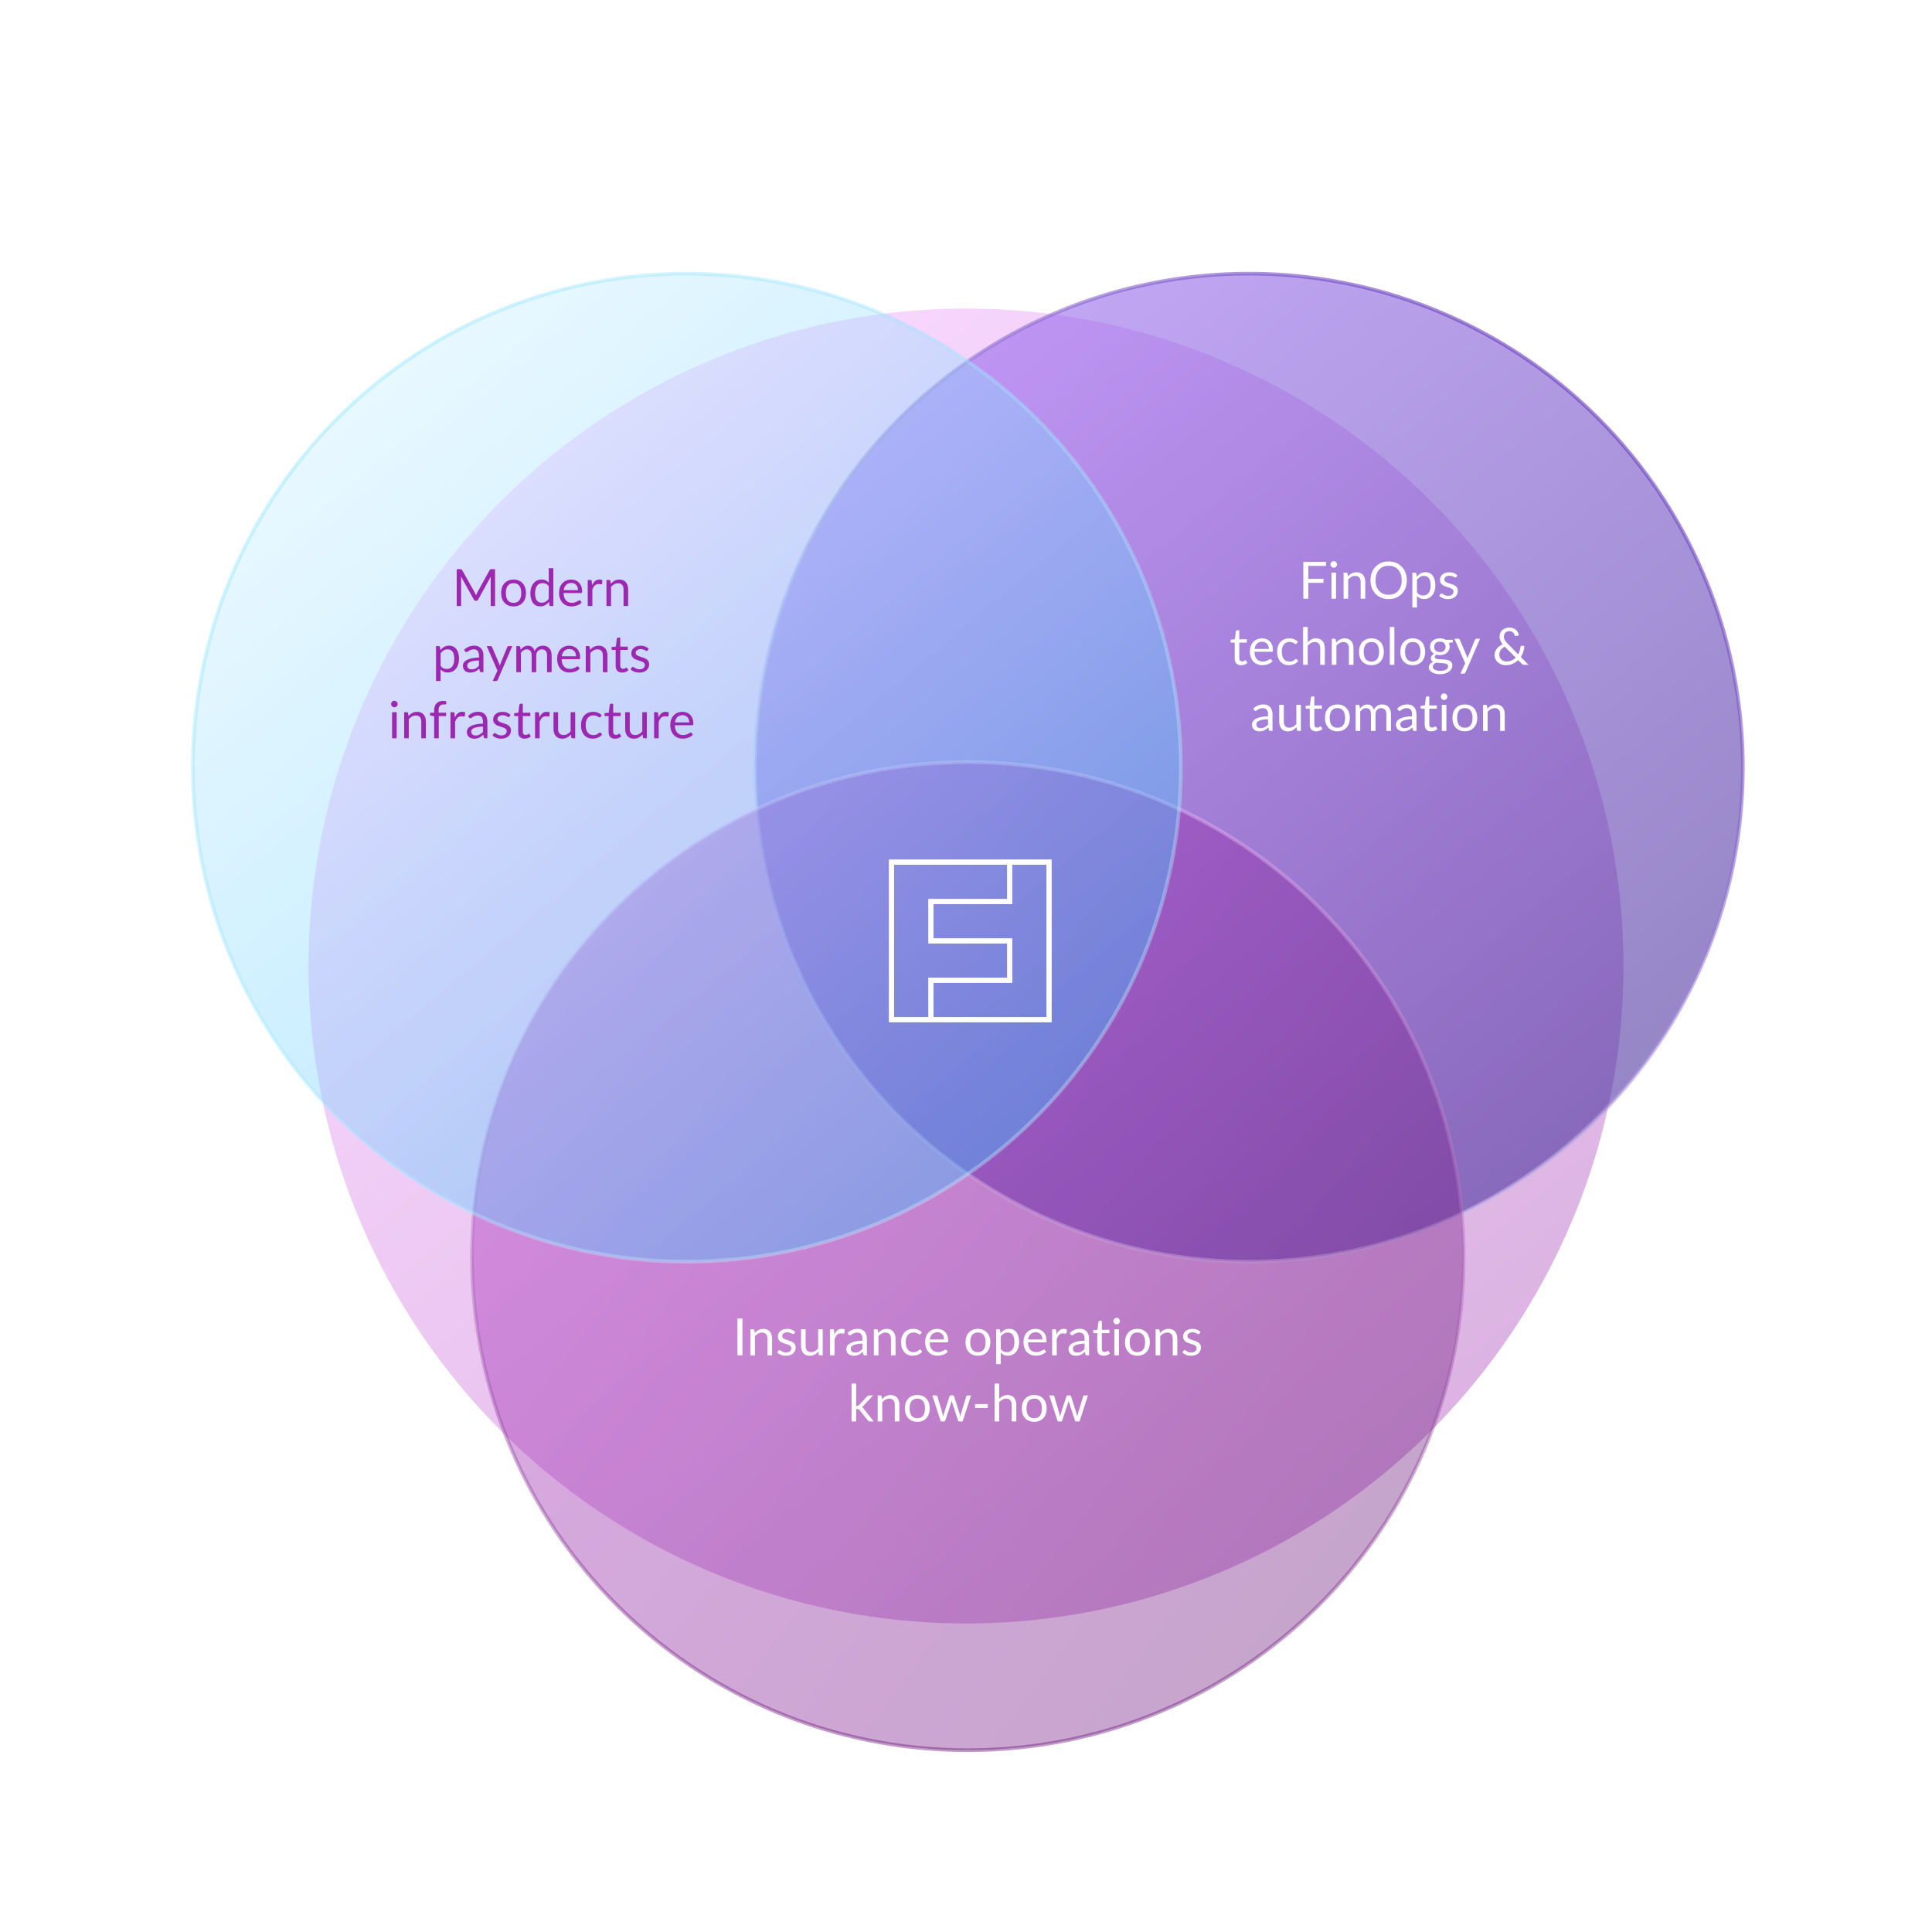 <svg width="526" height="526" viewBox="0 0 526 526" fill="none" xmlns="http://www.w3.org/2000/svg">
<g opacity="0.6" filter="url(#filter0_f)">
<circle cx="263" cy="263" r="179" fill="url(#paint0_linear)"/>
</g>
<circle opacity="0.6" cx="340" cy="209" r="134.5" fill="url(#paint1_linear)" stroke="url(#paint2_linear)"/>
<path d="M356.196 154.075V157.582H360.319V158.688H356.196V163H354.838V152.969H361.019V154.075H356.196ZM363.748 155.909V163H362.502V155.909H363.748ZM364.014 153.683C364.014 153.804 363.989 153.919 363.937 154.026C363.891 154.129 363.825 154.222 363.741 154.306C363.662 154.385 363.566 154.448 363.454 154.495C363.347 154.542 363.233 154.565 363.111 154.565C362.99 154.565 362.876 154.542 362.768 154.495C362.666 154.448 362.575 154.385 362.495 154.306C362.416 154.222 362.353 154.129 362.306 154.026C362.26 153.919 362.236 153.804 362.236 153.683C362.236 153.562 362.26 153.447 362.306 153.34C362.353 153.228 362.416 153.132 362.495 153.053C362.575 152.969 362.666 152.904 362.768 152.857C362.876 152.81 362.99 152.787 363.111 152.787C363.233 152.787 363.347 152.81 363.454 152.857C363.566 152.904 363.662 152.969 363.741 153.053C363.825 153.132 363.891 153.228 363.937 153.34C363.989 153.447 364.014 153.562 364.014 153.683ZM366.972 156.938C367.126 156.765 367.289 156.609 367.462 156.469C367.634 156.329 367.816 156.21 368.008 156.112C368.204 156.009 368.409 155.932 368.624 155.881C368.843 155.825 369.079 155.797 369.331 155.797C369.718 155.797 370.059 155.862 370.353 155.993C370.651 156.119 370.899 156.301 371.095 156.539C371.295 156.772 371.447 157.055 371.55 157.386C371.652 157.717 371.704 158.084 371.704 158.485V163H370.451V158.485C370.451 157.948 370.327 157.533 370.08 157.239C369.837 156.94 369.466 156.791 368.967 156.791C368.598 156.791 368.253 156.88 367.931 157.057C367.613 157.234 367.319 157.475 367.049 157.778V163H365.796V155.909H366.545C366.722 155.909 366.832 155.995 366.874 156.168L366.972 156.938ZM383.014 157.988C383.014 158.739 382.895 159.43 382.657 160.06C382.419 160.685 382.083 161.224 381.649 161.677C381.215 162.13 380.692 162.482 380.081 162.734C379.474 162.981 378.802 163.105 378.065 163.105C377.328 163.105 376.656 162.981 376.049 162.734C375.442 162.482 374.922 162.13 374.488 161.677C374.054 161.224 373.718 160.685 373.48 160.06C373.242 159.43 373.123 158.739 373.123 157.988C373.123 157.237 373.242 156.548 373.48 155.923C373.718 155.293 374.054 154.752 374.488 154.299C374.922 153.842 375.442 153.487 376.049 153.235C376.656 152.983 377.328 152.857 378.065 152.857C378.802 152.857 379.474 152.983 380.081 153.235C380.692 153.487 381.215 153.842 381.649 154.299C382.083 154.752 382.419 155.293 382.657 155.923C382.895 156.548 383.014 157.237 383.014 157.988ZM381.621 157.988C381.621 157.372 381.537 156.819 381.369 156.329C381.201 155.839 380.963 155.426 380.655 155.09C380.347 154.749 379.974 154.488 379.535 154.306C379.096 154.124 378.606 154.033 378.065 154.033C377.528 154.033 377.041 154.124 376.602 154.306C376.163 154.488 375.788 154.749 375.475 155.09C375.167 155.426 374.929 155.839 374.761 156.329C374.593 156.819 374.509 157.372 374.509 157.988C374.509 158.604 374.593 159.157 374.761 159.647C374.929 160.132 375.167 160.545 375.475 160.886C375.788 161.222 376.163 161.481 376.602 161.663C377.041 161.84 377.528 161.929 378.065 161.929C378.606 161.929 379.096 161.84 379.535 161.663C379.974 161.481 380.347 161.222 380.655 160.886C380.963 160.545 381.201 160.132 381.369 159.647C381.537 159.157 381.621 158.604 381.621 157.988ZM385.779 161.292C386.008 161.6 386.257 161.817 386.528 161.943C386.799 162.069 387.102 162.132 387.438 162.132C388.101 162.132 388.609 161.896 388.964 161.425C389.319 160.954 389.496 160.282 389.496 159.409C389.496 158.947 389.454 158.55 389.37 158.219C389.291 157.888 389.174 157.617 389.02 157.407C388.866 157.192 388.677 157.036 388.453 156.938C388.229 156.84 387.975 156.791 387.69 156.791C387.284 156.791 386.927 156.884 386.619 157.071C386.316 157.258 386.036 157.521 385.779 157.862V161.292ZM385.716 157.008C386.015 156.639 386.36 156.343 386.752 156.119C387.144 155.895 387.592 155.783 388.096 155.783C388.507 155.783 388.878 155.862 389.209 156.021C389.54 156.175 389.823 156.406 390.056 156.714C390.289 157.017 390.469 157.395 390.595 157.848C390.721 158.301 390.784 158.821 390.784 159.409C390.784 159.932 390.714 160.419 390.574 160.872C390.434 161.32 390.231 161.71 389.965 162.041C389.704 162.368 389.382 162.627 388.999 162.818C388.621 163.005 388.194 163.098 387.718 163.098C387.284 163.098 386.911 163.026 386.598 162.881C386.29 162.732 386.017 162.526 385.779 162.265V165.401H384.526V155.909H385.275C385.452 155.909 385.562 155.995 385.604 156.168L385.716 157.008ZM396.504 157.078C396.448 157.181 396.361 157.232 396.245 157.232C396.175 157.232 396.095 157.206 396.007 157.155C395.918 157.104 395.808 157.048 395.678 156.987C395.552 156.922 395.4 156.863 395.223 156.812C395.045 156.756 394.835 156.728 394.593 156.728C394.383 156.728 394.194 156.756 394.026 156.812C393.858 156.863 393.713 156.936 393.592 157.029C393.475 157.122 393.384 157.232 393.319 157.358C393.258 157.479 393.228 157.612 393.228 157.757C393.228 157.939 393.279 158.091 393.382 158.212C393.489 158.333 393.629 158.438 393.802 158.527C393.974 158.616 394.17 158.695 394.39 158.765C394.609 158.83 394.833 158.903 395.062 158.982C395.295 159.057 395.521 159.141 395.741 159.234C395.96 159.327 396.156 159.444 396.329 159.584C396.501 159.724 396.639 159.897 396.742 160.102C396.849 160.303 396.903 160.545 396.903 160.83C396.903 161.157 396.844 161.46 396.728 161.74C396.611 162.015 396.438 162.256 396.21 162.461C395.981 162.662 395.701 162.82 395.37 162.937C395.038 163.054 394.656 163.112 394.222 163.112C393.727 163.112 393.279 163.033 392.878 162.874C392.476 162.711 392.136 162.503 391.856 162.251L392.15 161.775C392.187 161.714 392.231 161.668 392.283 161.635C392.334 161.602 392.399 161.586 392.479 161.586C392.563 161.586 392.651 161.619 392.745 161.684C392.838 161.749 392.95 161.822 393.081 161.901C393.216 161.98 393.379 162.053 393.571 162.118C393.762 162.183 394 162.216 394.285 162.216C394.527 162.216 394.74 162.186 394.922 162.125C395.104 162.06 395.255 161.973 395.377 161.866C395.498 161.759 395.587 161.635 395.643 161.495C395.703 161.355 395.734 161.206 395.734 161.047C395.734 160.851 395.68 160.69 395.573 160.564C395.47 160.433 395.332 160.324 395.16 160.235C394.987 160.142 394.789 160.062 394.565 159.997C394.345 159.927 394.119 159.855 393.886 159.78C393.657 159.705 393.431 159.621 393.207 159.528C392.987 159.43 392.791 159.309 392.619 159.164C392.446 159.019 392.306 158.842 392.199 158.632C392.096 158.417 392.045 158.158 392.045 157.855C392.045 157.584 392.101 157.325 392.213 157.078C392.325 156.826 392.488 156.607 392.703 156.42C392.917 156.229 393.181 156.077 393.494 155.965C393.806 155.853 394.163 155.797 394.565 155.797C395.031 155.797 395.449 155.872 395.818 156.021C396.191 156.166 396.513 156.366 396.784 156.623L396.504 157.078ZM337.901 181.112C337.341 181.112 336.91 180.956 336.606 180.643C336.308 180.33 336.158 179.88 336.158 179.292V174.952H335.304C335.23 174.952 335.167 174.931 335.115 174.889C335.064 174.842 335.038 174.772 335.038 174.679V174.182L336.2 174.035L336.487 171.844C336.501 171.774 336.532 171.718 336.578 171.676C336.63 171.629 336.695 171.606 336.774 171.606H337.404V174.049H339.455V174.952H337.404V179.208C337.404 179.507 337.477 179.728 337.621 179.873C337.766 180.018 337.953 180.09 338.181 180.09C338.312 180.09 338.424 180.074 338.517 180.041C338.615 180.004 338.699 179.964 338.769 179.922C338.839 179.88 338.898 179.843 338.944 179.81C338.996 179.773 339.04 179.754 339.077 179.754C339.143 179.754 339.201 179.794 339.252 179.873L339.616 180.468C339.402 180.669 339.143 180.827 338.839 180.944C338.536 181.056 338.223 181.112 337.901 181.112ZM345.447 176.681C345.447 176.392 345.405 176.128 345.321 175.89C345.242 175.647 345.123 175.44 344.964 175.267C344.81 175.09 344.621 174.954 344.397 174.861C344.173 174.763 343.919 174.714 343.634 174.714C343.037 174.714 342.563 174.889 342.213 175.239C341.868 175.584 341.653 176.065 341.569 176.681H345.447ZM346.455 180.006C346.301 180.193 346.117 180.356 345.902 180.496C345.687 180.631 345.456 180.743 345.209 180.832C344.966 180.921 344.714 180.986 344.453 181.028C344.192 181.075 343.933 181.098 343.676 181.098C343.186 181.098 342.733 181.016 342.318 180.853C341.907 180.685 341.55 180.442 341.247 180.125C340.948 179.803 340.715 179.406 340.547 178.935C340.379 178.464 340.295 177.922 340.295 177.311C340.295 176.816 340.37 176.354 340.519 175.925C340.673 175.496 340.892 175.125 341.177 174.812C341.462 174.495 341.809 174.247 342.22 174.07C342.631 173.888 343.093 173.797 343.606 173.797C344.031 173.797 344.423 173.869 344.782 174.014C345.146 174.154 345.459 174.359 345.72 174.63C345.986 174.896 346.194 175.227 346.343 175.624C346.492 176.016 346.567 176.464 346.567 176.968C346.567 177.164 346.546 177.295 346.504 177.36C346.462 177.425 346.383 177.458 346.266 177.458H341.527C341.541 177.906 341.602 178.296 341.709 178.627C341.821 178.958 341.975 179.236 342.171 179.46C342.367 179.679 342.6 179.845 342.871 179.957C343.142 180.064 343.445 180.118 343.781 180.118C344.094 180.118 344.362 180.083 344.586 180.013C344.815 179.938 345.011 179.859 345.174 179.775C345.337 179.691 345.473 179.614 345.58 179.544C345.692 179.469 345.788 179.432 345.867 179.432C345.97 179.432 346.049 179.472 346.105 179.551L346.455 180.006ZM353.032 175.169C352.995 175.22 352.958 175.26 352.92 175.288C352.883 175.316 352.832 175.33 352.766 175.33C352.696 175.33 352.619 175.302 352.535 175.246C352.451 175.185 352.346 175.12 352.22 175.05C352.099 174.98 351.947 174.917 351.765 174.861C351.588 174.8 351.369 174.77 351.107 174.77C350.757 174.77 350.449 174.833 350.183 174.959C349.917 175.08 349.693 175.258 349.511 175.491C349.334 175.724 349.199 176.007 349.105 176.338C349.017 176.669 348.972 177.04 348.972 177.451C348.972 177.88 349.021 178.263 349.119 178.599C349.217 178.93 349.355 179.21 349.532 179.439C349.714 179.663 349.931 179.836 350.183 179.957C350.44 180.074 350.727 180.132 351.044 180.132C351.348 180.132 351.597 180.097 351.793 180.027C351.989 179.952 352.15 179.871 352.276 179.782C352.407 179.693 352.514 179.614 352.598 179.544C352.687 179.469 352.773 179.432 352.857 179.432C352.96 179.432 353.039 179.472 353.095 179.551L353.445 180.006C353.291 180.197 353.116 180.361 352.92 180.496C352.724 180.631 352.512 180.746 352.283 180.839C352.059 180.928 351.824 180.993 351.576 181.035C351.329 181.077 351.077 181.098 350.82 181.098C350.377 181.098 349.964 181.016 349.581 180.853C349.203 180.69 348.874 180.454 348.594 180.146C348.314 179.833 348.095 179.451 347.936 178.998C347.778 178.545 347.698 178.03 347.698 177.451C347.698 176.924 347.771 176.436 347.915 175.988C348.065 175.54 348.279 175.155 348.559 174.833C348.844 174.506 349.192 174.252 349.602 174.07C350.018 173.888 350.494 173.797 351.03 173.797C351.53 173.797 351.968 173.879 352.346 174.042C352.729 174.201 353.067 174.427 353.361 174.721L353.032 175.169ZM356.036 174.854C356.339 174.532 356.675 174.275 357.044 174.084C357.413 173.893 357.837 173.797 358.318 173.797C358.705 173.797 359.046 173.862 359.34 173.993C359.639 174.119 359.886 174.301 360.082 174.539C360.283 174.772 360.434 175.055 360.537 175.386C360.64 175.717 360.691 176.084 360.691 176.485V181H359.438V176.485C359.438 175.948 359.314 175.533 359.067 175.239C358.824 174.94 358.453 174.791 357.954 174.791C357.585 174.791 357.24 174.88 356.918 175.057C356.601 175.234 356.307 175.475 356.036 175.778V181H354.783V170.689H356.036V174.854ZM363.766 174.938C363.92 174.765 364.083 174.609 364.256 174.469C364.428 174.329 364.61 174.21 364.802 174.112C364.998 174.009 365.203 173.932 365.418 173.881C365.637 173.825 365.873 173.797 366.125 173.797C366.512 173.797 366.853 173.862 367.147 173.993C367.445 174.119 367.693 174.301 367.889 174.539C368.089 174.772 368.241 175.055 368.344 175.386C368.446 175.717 368.498 176.084 368.498 176.485V181H367.245V176.485C367.245 175.948 367.121 175.533 366.874 175.239C366.631 174.94 366.26 174.791 365.761 174.791C365.392 174.791 365.047 174.88 364.725 175.057C364.407 175.234 364.113 175.475 363.843 175.778V181H362.59V173.909H363.339C363.516 173.909 363.626 173.995 363.668 174.168L363.766 174.938ZM373.385 173.797C373.903 173.797 374.37 173.883 374.785 174.056C375.201 174.229 375.555 174.474 375.849 174.791C376.143 175.108 376.367 175.493 376.521 175.946C376.68 176.394 376.759 176.896 376.759 177.451C376.759 178.011 376.68 178.515 376.521 178.963C376.367 179.411 376.143 179.794 375.849 180.111C375.555 180.428 375.201 180.673 374.785 180.846C374.37 181.014 373.903 181.098 373.385 181.098C372.863 181.098 372.391 181.014 371.971 180.846C371.556 180.673 371.201 180.428 370.907 180.111C370.613 179.794 370.387 179.411 370.228 178.963C370.074 178.515 369.997 178.011 369.997 177.451C369.997 176.896 370.074 176.394 370.228 175.946C370.387 175.493 370.613 175.108 370.907 174.791C371.201 174.474 371.556 174.229 371.971 174.056C372.391 173.883 372.863 173.797 373.385 173.797ZM373.385 180.125C374.085 180.125 374.608 179.892 374.953 179.425C375.299 178.954 375.471 178.298 375.471 177.458C375.471 176.613 375.299 175.955 374.953 175.484C374.608 175.013 374.085 174.777 373.385 174.777C373.031 174.777 372.72 174.838 372.454 174.959C372.193 175.08 371.974 175.255 371.796 175.484C371.624 175.713 371.493 175.995 371.404 176.331C371.32 176.662 371.278 177.038 371.278 177.458C371.278 178.298 371.451 178.954 371.796 179.425C372.146 179.892 372.676 180.125 373.385 180.125ZM379.628 170.689V181H378.382V170.689H379.628ZM384.637 173.797C385.155 173.797 385.622 173.883 386.037 174.056C386.452 174.229 386.807 174.474 387.101 174.791C387.395 175.108 387.619 175.493 387.773 175.946C387.932 176.394 388.011 176.896 388.011 177.451C388.011 178.011 387.932 178.515 387.773 178.963C387.619 179.411 387.395 179.794 387.101 180.111C386.807 180.428 386.452 180.673 386.037 180.846C385.622 181.014 385.155 181.098 384.637 181.098C384.114 181.098 383.643 181.014 383.223 180.846C382.808 180.673 382.453 180.428 382.159 180.111C381.865 179.794 381.639 179.411 381.48 178.963C381.326 178.515 381.249 178.011 381.249 177.451C381.249 176.896 381.326 176.394 381.48 175.946C381.639 175.493 381.865 175.108 382.159 174.791C382.453 174.474 382.808 174.229 383.223 174.056C383.643 173.883 384.114 173.797 384.637 173.797ZM384.637 180.125C385.337 180.125 385.86 179.892 386.205 179.425C386.55 178.954 386.723 178.298 386.723 177.458C386.723 176.613 386.55 175.955 386.205 175.484C385.86 175.013 385.337 174.777 384.637 174.777C384.282 174.777 383.972 174.838 383.706 174.959C383.445 175.08 383.225 175.255 383.048 175.484C382.875 175.713 382.745 175.995 382.656 176.331C382.572 176.662 382.53 177.038 382.53 177.458C382.53 178.298 382.703 178.954 383.048 179.425C383.398 179.892 383.928 180.125 384.637 180.125ZM392.021 177.535C392.273 177.535 392.495 177.5 392.686 177.43C392.878 177.36 393.039 177.262 393.169 177.136C393.3 177.01 393.398 176.861 393.463 176.688C393.529 176.511 393.561 176.317 393.561 176.107C393.561 175.673 393.428 175.328 393.162 175.071C392.901 174.814 392.521 174.686 392.021 174.686C391.517 174.686 391.132 174.814 390.866 175.071C390.605 175.328 390.474 175.673 390.474 176.107C390.474 176.317 390.507 176.511 390.572 176.688C390.642 176.861 390.743 177.01 390.873 177.136C391.004 177.262 391.165 177.36 391.356 177.43C391.548 177.5 391.769 177.535 392.021 177.535ZM394.268 181.385C394.268 181.212 394.219 181.072 394.121 180.965C394.023 180.858 393.89 180.774 393.722 180.713C393.559 180.652 393.368 180.61 393.148 180.587C392.929 180.559 392.696 180.538 392.448 180.524C392.206 180.51 391.958 180.496 391.706 180.482C391.454 180.468 391.212 180.445 390.978 180.412C390.717 180.533 390.502 180.687 390.334 180.874C390.171 181.056 390.089 181.271 390.089 181.518C390.089 181.677 390.129 181.824 390.208 181.959C390.292 182.099 390.418 182.218 390.586 182.316C390.754 182.419 390.964 182.498 391.216 182.554C391.473 182.615 391.774 182.645 392.119 182.645C392.455 182.645 392.756 182.615 393.022 182.554C393.288 182.493 393.512 182.407 393.694 182.295C393.881 182.183 394.023 182.05 394.121 181.896C394.219 181.742 394.268 181.572 394.268 181.385ZM395.535 174.189V174.651C395.535 174.805 395.437 174.903 395.241 174.945L394.436 175.05C394.595 175.358 394.674 175.699 394.674 176.072C394.674 176.417 394.607 176.732 394.471 177.017C394.341 177.297 394.159 177.537 393.925 177.738C393.692 177.939 393.412 178.093 393.085 178.2C392.759 178.307 392.404 178.361 392.021 178.361C391.69 178.361 391.377 178.321 391.083 178.242C390.934 178.335 390.82 178.436 390.74 178.543C390.661 178.646 390.621 178.751 390.621 178.858C390.621 179.026 390.689 179.154 390.824 179.243C390.964 179.327 391.146 179.388 391.37 179.425C391.594 179.462 391.849 179.486 392.133 179.495C392.423 179.504 392.717 179.521 393.015 179.544C393.319 179.563 393.613 179.598 393.897 179.649C394.187 179.7 394.443 179.784 394.667 179.901C394.891 180.018 395.071 180.179 395.206 180.384C395.346 180.589 395.416 180.855 395.416 181.182C395.416 181.485 395.339 181.779 395.185 182.064C395.036 182.349 394.819 182.601 394.534 182.82C394.25 183.044 393.9 183.221 393.484 183.352C393.074 183.487 392.609 183.555 392.091 183.555C391.573 183.555 391.121 183.504 390.733 183.401C390.346 183.298 390.024 183.161 389.767 182.988C389.511 182.815 389.317 182.615 389.186 182.386C389.06 182.162 388.997 181.926 388.997 181.679C388.997 181.329 389.107 181.033 389.326 180.79C389.546 180.547 389.847 180.354 390.229 180.209C390.019 180.116 389.851 179.992 389.725 179.838C389.604 179.679 389.543 179.467 389.543 179.201C389.543 179.098 389.562 178.993 389.599 178.886C389.637 178.774 389.693 178.664 389.767 178.557C389.847 178.445 389.942 178.34 390.054 178.242C390.166 178.144 390.297 178.058 390.446 177.983C390.096 177.787 389.823 177.528 389.627 177.206C389.431 176.879 389.333 176.501 389.333 176.072C389.333 175.727 389.399 175.414 389.529 175.134C389.665 174.849 389.851 174.609 390.089 174.413C390.327 174.212 390.61 174.058 390.936 173.951C391.268 173.844 391.629 173.79 392.021 173.79C392.329 173.79 392.616 173.825 392.882 173.895C393.148 173.96 393.391 174.058 393.61 174.189H395.535ZM402.942 173.909L398.987 183.093C398.945 183.186 398.891 183.261 398.826 183.317C398.765 183.373 398.67 183.401 398.539 183.401H397.615L398.91 180.587L395.984 173.909H397.062C397.169 173.909 397.253 173.937 397.314 173.993C397.379 174.044 397.424 174.103 397.447 174.168L399.344 178.634C399.419 178.83 399.482 179.035 399.533 179.25C399.598 179.031 399.668 178.823 399.743 178.627L401.584 174.168C401.612 174.093 401.659 174.033 401.724 173.986C401.794 173.935 401.871 173.909 401.955 173.909H402.942ZM409.677 176.058C409.182 176.319 408.809 176.637 408.557 177.01C408.31 177.383 408.186 177.789 408.186 178.228C408.186 178.531 408.242 178.8 408.354 179.033C408.466 179.262 408.613 179.455 408.795 179.614C408.977 179.773 409.185 179.894 409.418 179.978C409.651 180.057 409.889 180.097 410.132 180.097C410.655 180.097 411.124 180.001 411.539 179.81C411.959 179.619 412.325 179.362 412.638 179.04L409.677 176.058ZM416.145 181H414.934C414.799 181 414.689 180.984 414.605 180.951C414.521 180.918 414.43 180.851 414.332 180.748L413.317 179.726C412.878 180.151 412.372 180.489 411.798 180.741C411.229 180.988 410.601 181.112 409.915 181.112C409.542 181.112 409.175 181.049 408.816 180.923C408.461 180.797 408.142 180.615 407.857 180.377C407.572 180.134 407.344 179.84 407.171 179.495C406.998 179.15 406.912 178.76 406.912 178.326C406.912 177.999 406.966 177.691 407.073 177.402C407.185 177.108 407.339 176.837 407.535 176.59C407.731 176.343 407.962 176.121 408.228 175.925C408.494 175.729 408.786 175.561 409.103 175.421C408.818 175.057 408.608 174.707 408.473 174.371C408.338 174.03 408.27 173.678 408.27 173.314C408.27 172.973 408.331 172.654 408.452 172.355C408.578 172.056 408.758 171.797 408.991 171.578C409.224 171.354 409.507 171.179 409.838 171.053C410.174 170.922 410.55 170.857 410.965 170.857C411.334 170.857 411.67 170.918 411.973 171.039C412.276 171.156 412.538 171.312 412.757 171.508C412.976 171.704 413.149 171.933 413.275 172.194C413.406 172.451 413.48 172.719 413.499 172.999L412.722 173.153C412.568 173.19 412.454 173.118 412.379 172.936C412.346 172.815 412.293 172.689 412.218 172.558C412.148 172.427 412.055 172.308 411.938 172.201C411.826 172.094 411.688 172.005 411.525 171.935C411.366 171.865 411.18 171.83 410.965 171.83C410.732 171.83 410.519 171.867 410.328 171.942C410.141 172.017 409.98 172.122 409.845 172.257C409.714 172.388 409.614 172.544 409.544 172.726C409.474 172.903 409.439 173.097 409.439 173.307C409.439 173.47 409.458 173.627 409.495 173.776C409.532 173.925 409.591 174.077 409.67 174.231C409.754 174.385 409.859 174.541 409.985 174.7C410.111 174.859 410.263 175.027 410.44 175.204L413.324 178.137C413.501 177.82 413.644 177.491 413.751 177.15C413.858 176.805 413.928 176.462 413.961 176.121C413.97 176.032 413.998 175.962 414.045 175.911C414.092 175.86 414.157 175.834 414.241 175.834H415.004C414.999 176.371 414.915 176.898 414.752 177.416C414.589 177.929 414.353 178.412 414.045 178.865L416.145 181ZM345.234 195.808C344.66 195.827 344.17 195.873 343.764 195.948C343.363 196.018 343.034 196.111 342.777 196.228C342.525 196.345 342.341 196.482 342.224 196.641C342.112 196.8 342.056 196.977 342.056 197.173C342.056 197.36 342.087 197.521 342.147 197.656C342.208 197.791 342.29 197.903 342.392 197.992C342.5 198.076 342.623 198.139 342.763 198.181C342.908 198.218 343.062 198.237 343.225 198.237C343.445 198.237 343.645 198.216 343.827 198.174C344.009 198.127 344.18 198.062 344.338 197.978C344.502 197.894 344.656 197.794 344.8 197.677C344.95 197.56 345.094 197.427 345.234 197.278V195.808ZM341.209 192.91C341.601 192.532 342.024 192.25 342.476 192.063C342.929 191.876 343.431 191.783 343.981 191.783C344.378 191.783 344.73 191.848 345.038 191.979C345.346 192.11 345.605 192.292 345.815 192.525C346.025 192.758 346.184 193.041 346.291 193.372C346.399 193.703 346.452 194.067 346.452 194.464V199H345.899C345.778 199 345.685 198.981 345.619 198.944C345.554 198.902 345.503 198.823 345.465 198.706L345.325 198.034C345.139 198.207 344.957 198.361 344.779 198.496C344.602 198.627 344.415 198.739 344.219 198.832C344.023 198.921 343.813 198.988 343.589 199.035C343.37 199.086 343.125 199.112 342.854 199.112C342.579 199.112 342.32 199.075 342.077 199C341.835 198.921 341.622 198.804 341.44 198.65C341.263 198.496 341.121 198.302 341.013 198.069C340.911 197.831 340.859 197.551 340.859 197.229C340.859 196.949 340.936 196.681 341.09 196.424C341.244 196.163 341.494 195.932 341.839 195.731C342.185 195.53 342.635 195.367 343.19 195.241C343.746 195.11 344.427 195.036 345.234 195.017V194.464C345.234 193.913 345.115 193.498 344.877 193.218C344.639 192.933 344.292 192.791 343.834 192.791C343.526 192.791 343.267 192.831 343.057 192.91C342.852 192.985 342.672 193.071 342.518 193.169C342.369 193.262 342.238 193.349 342.126 193.428C342.019 193.503 341.912 193.54 341.804 193.54C341.72 193.54 341.648 193.519 341.587 193.477C341.527 193.43 341.475 193.374 341.433 193.309L341.209 192.91ZM354.181 191.909V199H353.439C353.262 199 353.15 198.914 353.103 198.741L353.005 197.978C352.697 198.319 352.352 198.594 351.969 198.804C351.587 199.009 351.148 199.112 350.653 199.112C350.266 199.112 349.923 199.049 349.624 198.923C349.33 198.792 349.083 198.61 348.882 198.377C348.682 198.144 348.53 197.861 348.427 197.53C348.329 197.199 348.28 196.832 348.28 196.431V191.909H349.526V196.431C349.526 196.968 349.648 197.383 349.89 197.677C350.138 197.971 350.513 198.118 351.017 198.118C351.386 198.118 351.729 198.032 352.046 197.859C352.368 197.682 352.665 197.439 352.935 197.131V191.909H354.181ZM358.334 199.112C357.774 199.112 357.342 198.956 357.039 198.643C356.74 198.33 356.591 197.88 356.591 197.292V192.952H355.737C355.662 192.952 355.599 192.931 355.548 192.889C355.497 192.842 355.471 192.772 355.471 192.679V192.182L356.633 192.035L356.92 189.844C356.934 189.774 356.964 189.718 357.011 189.676C357.062 189.629 357.128 189.606 357.207 189.606H357.837V192.049H359.888V192.952H357.837V197.208C357.837 197.507 357.909 197.728 358.054 197.873C358.199 198.018 358.385 198.09 358.614 198.09C358.745 198.09 358.857 198.074 358.95 198.041C359.048 198.004 359.132 197.964 359.202 197.922C359.272 197.88 359.33 197.843 359.377 197.81C359.428 197.773 359.473 197.754 359.51 197.754C359.575 197.754 359.634 197.794 359.685 197.873L360.049 198.468C359.834 198.669 359.575 198.827 359.272 198.944C358.969 199.056 358.656 199.112 358.334 199.112ZM364.122 191.797C364.64 191.797 365.107 191.883 365.522 192.056C365.938 192.229 366.292 192.474 366.586 192.791C366.88 193.108 367.104 193.493 367.258 193.946C367.417 194.394 367.496 194.896 367.496 195.451C367.496 196.011 367.417 196.515 367.258 196.963C367.104 197.411 366.88 197.794 366.586 198.111C366.292 198.428 365.938 198.673 365.522 198.846C365.107 199.014 364.64 199.098 364.122 199.098C363.6 199.098 363.128 199.014 362.708 198.846C362.293 198.673 361.938 198.428 361.644 198.111C361.35 197.794 361.124 197.411 360.965 196.963C360.811 196.515 360.734 196.011 360.734 195.451C360.734 194.896 360.811 194.394 360.965 193.946C361.124 193.493 361.35 193.108 361.644 192.791C361.938 192.474 362.293 192.229 362.708 192.056C363.128 191.883 363.6 191.797 364.122 191.797ZM364.122 198.125C364.822 198.125 365.345 197.892 365.69 197.425C366.036 196.954 366.208 196.298 366.208 195.458C366.208 194.613 366.036 193.955 365.69 193.484C365.345 193.013 364.822 192.777 364.122 192.777C363.768 192.777 363.457 192.838 363.191 192.959C362.93 193.08 362.711 193.255 362.533 193.484C362.361 193.713 362.23 193.995 362.141 194.331C362.057 194.662 362.015 195.038 362.015 195.458C362.015 196.298 362.188 196.954 362.533 197.425C362.883 197.892 363.413 198.125 364.122 198.125ZM369.077 199V191.909H369.826C370.003 191.909 370.113 191.995 370.155 192.168L370.246 192.896C370.507 192.574 370.801 192.31 371.128 192.105C371.455 191.9 371.833 191.797 372.262 191.797C372.738 191.797 373.123 191.93 373.417 192.196C373.716 192.462 373.93 192.821 374.061 193.274C374.164 193.017 374.294 192.796 374.453 192.609C374.616 192.422 374.798 192.268 374.999 192.147C375.2 192.026 375.412 191.937 375.636 191.881C375.865 191.825 376.096 191.797 376.329 191.797C376.702 191.797 377.034 191.858 377.323 191.979C377.617 192.096 377.864 192.268 378.065 192.497C378.27 192.726 378.427 193.008 378.534 193.344C378.641 193.675 378.695 194.056 378.695 194.485V199H377.442V194.485C377.442 193.93 377.321 193.51 377.078 193.225C376.835 192.936 376.485 192.791 376.028 192.791C375.823 192.791 375.627 192.828 375.44 192.903C375.258 192.973 375.097 193.078 374.957 193.218C374.817 193.358 374.705 193.535 374.621 193.75C374.542 193.96 374.502 194.205 374.502 194.485V199H373.249V194.485C373.249 193.916 373.135 193.491 372.906 193.211C372.677 192.931 372.344 192.791 371.905 192.791C371.597 192.791 371.312 192.875 371.051 193.043C370.79 193.206 370.549 193.43 370.33 193.715V199H369.077ZM384.432 195.808C383.858 195.827 383.368 195.873 382.962 195.948C382.56 196.018 382.231 196.111 381.975 196.228C381.723 196.345 381.538 196.482 381.422 196.641C381.31 196.8 381.254 196.977 381.254 197.173C381.254 197.36 381.284 197.521 381.345 197.656C381.405 197.791 381.487 197.903 381.59 197.992C381.697 198.076 381.821 198.139 381.961 198.181C382.105 198.218 382.259 198.237 382.423 198.237C382.642 198.237 382.843 198.216 383.025 198.174C383.207 198.127 383.377 198.062 383.536 197.978C383.699 197.894 383.853 197.794 383.998 197.677C384.147 197.56 384.292 197.427 384.432 197.278V195.808ZM380.407 192.91C380.799 192.532 381.221 192.25 381.674 192.063C382.126 191.876 382.628 191.783 383.179 191.783C383.575 191.783 383.928 191.848 384.236 191.979C384.544 192.11 384.803 192.292 385.013 192.525C385.223 192.758 385.381 193.041 385.489 193.372C385.596 193.703 385.65 194.067 385.65 194.464V199H385.097C384.975 199 384.882 198.981 384.817 198.944C384.751 198.902 384.7 198.823 384.663 198.706L384.523 198.034C384.336 198.207 384.154 198.361 383.977 198.496C383.799 198.627 383.613 198.739 383.417 198.832C383.221 198.921 383.011 198.988 382.787 199.035C382.567 199.086 382.322 199.112 382.052 199.112C381.776 199.112 381.517 199.075 381.275 199C381.032 198.921 380.82 198.804 380.638 198.65C380.46 198.496 380.318 198.302 380.211 198.069C380.108 197.831 380.057 197.551 380.057 197.229C380.057 196.949 380.134 196.681 380.288 196.424C380.442 196.163 380.691 195.932 381.037 195.731C381.382 195.53 381.832 195.367 382.388 195.241C382.943 195.11 383.624 195.036 384.432 195.017V194.464C384.432 193.913 384.313 193.498 384.075 193.218C383.837 192.933 383.489 192.791 383.032 192.791C382.724 192.791 382.465 192.831 382.255 192.91C382.049 192.985 381.87 193.071 381.716 193.169C381.566 193.262 381.436 193.349 381.324 193.428C381.216 193.503 381.109 193.54 381.002 193.54C380.918 193.54 380.845 193.519 380.785 193.477C380.724 193.43 380.673 193.374 380.631 193.309L380.407 192.91ZM389.629 199.112C389.069 199.112 388.637 198.956 388.334 198.643C388.035 198.33 387.886 197.88 387.886 197.292V192.952H387.032C386.957 192.952 386.894 192.931 386.843 192.889C386.792 192.842 386.766 192.772 386.766 192.679V192.182L387.928 192.035L388.215 189.844C388.229 189.774 388.259 189.718 388.306 189.676C388.357 189.629 388.423 189.606 388.502 189.606H389.132V192.049H391.183V192.952H389.132V197.208C389.132 197.507 389.204 197.728 389.349 197.873C389.494 198.018 389.68 198.09 389.909 198.09C390.04 198.09 390.152 198.074 390.245 198.041C390.343 198.004 390.427 197.964 390.497 197.922C390.567 197.88 390.625 197.843 390.672 197.81C390.723 197.773 390.768 197.754 390.805 197.754C390.87 197.754 390.929 197.794 390.98 197.873L391.344 198.468C391.129 198.669 390.87 198.827 390.567 198.944C390.264 199.056 389.951 199.112 389.629 199.112ZM393.785 191.909V199H392.539V191.909H393.785ZM394.051 189.683C394.051 189.804 394.026 189.919 393.974 190.026C393.928 190.129 393.862 190.222 393.778 190.306C393.699 190.385 393.603 190.448 393.491 190.495C393.384 190.542 393.27 190.565 393.148 190.565C393.027 190.565 392.913 190.542 392.805 190.495C392.703 190.448 392.612 190.385 392.532 190.306C392.453 190.222 392.39 190.129 392.343 190.026C392.297 189.919 392.273 189.804 392.273 189.683C392.273 189.562 392.297 189.447 392.343 189.34C392.39 189.228 392.453 189.132 392.532 189.053C392.612 188.969 392.703 188.904 392.805 188.857C392.913 188.81 393.027 188.787 393.148 188.787C393.27 188.787 393.384 188.81 393.491 188.857C393.603 188.904 393.699 188.969 393.778 189.053C393.862 189.132 393.928 189.228 393.974 189.34C394.026 189.447 394.051 189.562 394.051 189.683ZM398.822 191.797C399.34 191.797 399.806 191.883 400.222 192.056C400.637 192.229 400.992 192.474 401.286 192.791C401.58 193.108 401.804 193.493 401.958 193.946C402.116 194.394 402.196 194.896 402.196 195.451C402.196 196.011 402.116 196.515 401.958 196.963C401.804 197.411 401.58 197.794 401.286 198.111C400.992 198.428 400.637 198.673 400.222 198.846C399.806 199.014 399.34 199.098 398.822 199.098C398.299 199.098 397.828 199.014 397.408 198.846C396.992 198.673 396.638 198.428 396.344 198.111C396.05 197.794 395.823 197.411 395.665 196.963C395.511 196.515 395.434 196.011 395.434 195.451C395.434 194.896 395.511 194.394 395.665 193.946C395.823 193.493 396.05 193.108 396.344 192.791C396.638 192.474 396.992 192.229 397.408 192.056C397.828 191.883 398.299 191.797 398.822 191.797ZM398.822 198.125C399.522 198.125 400.044 197.892 400.39 197.425C400.735 196.954 400.908 196.298 400.908 195.458C400.908 194.613 400.735 193.955 400.39 193.484C400.044 193.013 399.522 192.777 398.822 192.777C398.467 192.777 398.157 192.838 397.891 192.959C397.629 193.08 397.41 193.255 397.233 193.484C397.06 193.713 396.929 193.995 396.841 194.331C396.757 194.662 396.715 195.038 396.715 195.458C396.715 196.298 396.887 196.954 397.233 197.425C397.583 197.892 398.112 198.125 398.822 198.125ZM404.952 192.938C405.106 192.765 405.269 192.609 405.442 192.469C405.615 192.329 405.797 192.21 405.988 192.112C406.184 192.009 406.389 191.932 406.604 191.881C406.823 191.825 407.059 191.797 407.311 191.797C407.698 191.797 408.039 191.862 408.333 191.993C408.632 192.119 408.879 192.301 409.075 192.539C409.276 192.772 409.427 193.055 409.53 193.386C409.633 193.717 409.684 194.084 409.684 194.485V199H408.431V194.485C408.431 193.948 408.307 193.533 408.06 193.239C407.817 192.94 407.446 192.791 406.947 192.791C406.578 192.791 406.233 192.88 405.911 193.057C405.594 193.234 405.3 193.475 405.029 193.778V199H403.776V191.909H404.525C404.702 191.909 404.812 191.995 404.854 192.168L404.952 192.938Z" fill="white"/>
<path opacity="0.4" d="M398.5 342C398.5 416.281 338.06 476.5 263.5 476.5C188.94 476.5 128.5 416.281 128.5 342C128.5 267.719 188.94 207.5 263.5 207.5C338.06 207.5 398.5 267.719 398.5 342Z" fill="url(#paint3_linear)" stroke="url(#paint4_linear)"/>
<circle opacity="0.4" cx="187" cy="209" r="134.5" fill="url(#paint5_linear)" stroke="url(#paint6_linear)"/>
<path fill-rule="evenodd" clip-rule="evenodd" d="M242.715 234H242V234.715V277.615V278.33H242.715H252.725V278.33H253.44H285.615H286.33V277.615V266.89V256.165V245.44L286.33 234.715V234H286.33H285.615H285.615H274.89H274.175H242.715ZM274.175 235.43H243.43V276.9H252.725L252.725 266.89V266.175H253.44H274.175V256.88L253.44 256.88H252.725V256.165L252.725 245.44V244.725H253.44L274.175 244.725V235.43ZM284.9 235.43V276.9H254.155V267.605H274.89H275.605V266.89V256.165V255.45H274.89L254.155 255.45V246.155L274.89 246.155H275.605V245.44V235.43H284.9Z" fill="white"/>
<path d="M134.786 154.969V165H133.596V157.629C133.596 157.531 133.599 157.426 133.603 157.314C133.613 157.202 133.622 157.088 133.631 156.971L130.187 163.243C130.08 163.453 129.917 163.558 129.697 163.558H129.501C129.282 163.558 129.119 163.453 129.011 163.243L125.497 156.943C125.525 157.19 125.539 157.419 125.539 157.629V165H124.349V154.969H125.35C125.472 154.969 125.565 154.981 125.63 155.004C125.696 155.027 125.759 155.093 125.819 155.2L129.284 161.374C129.34 161.486 129.394 161.603 129.445 161.724C129.501 161.845 129.553 161.969 129.599 162.095C129.646 161.969 129.695 161.845 129.746 161.724C129.798 161.598 129.854 161.479 129.914 161.367L133.316 155.2C133.372 155.093 133.433 155.027 133.498 155.004C133.568 154.981 133.664 154.969 133.785 154.969H134.786ZM139.828 157.797C140.346 157.797 140.812 157.883 141.228 158.056C141.643 158.229 141.998 158.474 142.292 158.791C142.586 159.108 142.81 159.493 142.964 159.946C143.122 160.394 143.202 160.896 143.202 161.451C143.202 162.011 143.122 162.515 142.964 162.963C142.81 163.411 142.586 163.794 142.292 164.111C141.998 164.428 141.643 164.673 141.228 164.846C140.812 165.014 140.346 165.098 139.828 165.098C139.305 165.098 138.834 165.014 138.414 164.846C137.998 164.673 137.644 164.428 137.35 164.111C137.056 163.794 136.829 163.411 136.671 162.963C136.517 162.515 136.44 162.011 136.44 161.451C136.44 160.896 136.517 160.394 136.671 159.946C136.829 159.493 137.056 159.108 137.35 158.791C137.644 158.474 137.998 158.229 138.414 158.056C138.834 157.883 139.305 157.797 139.828 157.797ZM139.828 164.125C140.528 164.125 141.05 163.892 141.396 163.425C141.741 162.954 141.914 162.298 141.914 161.458C141.914 160.613 141.741 159.955 141.396 159.484C141.05 159.013 140.528 158.777 139.828 158.777C139.473 158.777 139.163 158.838 138.897 158.959C138.635 159.08 138.416 159.255 138.239 159.484C138.066 159.713 137.935 159.995 137.847 160.331C137.763 160.662 137.721 161.038 137.721 161.458C137.721 162.298 137.893 162.954 138.239 163.425C138.589 163.892 139.118 164.125 139.828 164.125ZM149.402 159.596C149.169 159.283 148.917 159.066 148.646 158.945C148.375 158.819 148.072 158.756 147.736 158.756C147.078 158.756 146.572 158.992 146.217 159.463C145.862 159.934 145.685 160.606 145.685 161.479C145.685 161.941 145.725 162.338 145.804 162.669C145.883 162.996 146 163.266 146.154 163.481C146.308 163.691 146.497 163.845 146.721 163.943C146.945 164.041 147.199 164.09 147.484 164.09C147.895 164.09 148.252 163.997 148.555 163.81C148.863 163.623 149.145 163.36 149.402 163.019V159.596ZM150.648 154.689V165H149.906C149.729 165 149.617 164.914 149.57 164.741L149.458 163.88C149.155 164.244 148.809 164.538 148.422 164.762C148.035 164.986 147.587 165.098 147.078 165.098C146.672 165.098 146.303 165.021 145.972 164.867C145.641 164.708 145.358 164.477 145.125 164.174C144.892 163.871 144.712 163.493 144.586 163.04C144.46 162.587 144.397 162.067 144.397 161.479C144.397 160.956 144.467 160.471 144.607 160.023C144.747 159.57 144.948 159.178 145.209 158.847C145.47 158.516 145.79 158.257 146.168 158.07C146.551 157.879 146.98 157.783 147.456 157.783C147.89 157.783 148.261 157.858 148.569 158.007C148.882 158.152 149.159 158.355 149.402 158.616V154.689H150.648ZM157.362 160.681C157.362 160.392 157.32 160.128 157.236 159.89C157.157 159.647 157.038 159.44 156.879 159.267C156.725 159.09 156.536 158.954 156.312 158.861C156.088 158.763 155.834 158.714 155.549 158.714C154.952 158.714 154.478 158.889 154.128 159.239C153.783 159.584 153.568 160.065 153.484 160.681H157.362ZM158.37 164.006C158.216 164.193 158.032 164.356 157.817 164.496C157.602 164.631 157.371 164.743 157.124 164.832C156.881 164.921 156.629 164.986 156.368 165.028C156.107 165.075 155.848 165.098 155.591 165.098C155.101 165.098 154.648 165.016 154.233 164.853C153.822 164.685 153.465 164.442 153.162 164.125C152.863 163.803 152.63 163.406 152.462 162.935C152.294 162.464 152.21 161.922 152.21 161.311C152.21 160.816 152.285 160.354 152.434 159.925C152.588 159.496 152.807 159.125 153.092 158.812C153.377 158.495 153.724 158.247 154.135 158.07C154.546 157.888 155.008 157.797 155.521 157.797C155.946 157.797 156.338 157.869 156.697 158.014C157.061 158.154 157.374 158.359 157.635 158.63C157.901 158.896 158.109 159.227 158.258 159.624C158.407 160.016 158.482 160.464 158.482 160.968C158.482 161.164 158.461 161.295 158.419 161.36C158.377 161.425 158.298 161.458 158.181 161.458H153.442C153.456 161.906 153.517 162.296 153.624 162.627C153.736 162.958 153.89 163.236 154.086 163.46C154.282 163.679 154.515 163.845 154.786 163.957C155.057 164.064 155.36 164.118 155.696 164.118C156.009 164.118 156.277 164.083 156.501 164.013C156.73 163.938 156.926 163.859 157.089 163.775C157.252 163.691 157.388 163.614 157.495 163.544C157.607 163.469 157.703 163.432 157.782 163.432C157.885 163.432 157.964 163.472 158.02 163.551L158.37 164.006ZM161.195 159.33C161.419 158.845 161.695 158.467 162.021 158.196C162.348 157.921 162.747 157.783 163.218 157.783C163.368 157.783 163.51 157.799 163.645 157.832C163.785 157.865 163.909 157.916 164.016 157.986L163.925 158.917C163.897 159.034 163.827 159.092 163.715 159.092C163.65 159.092 163.554 159.078 163.428 159.05C163.302 159.022 163.16 159.008 163.001 159.008C162.777 159.008 162.577 159.041 162.399 159.106C162.227 159.171 162.07 159.269 161.93 159.4C161.795 159.526 161.671 159.685 161.559 159.876C161.452 160.063 161.354 160.277 161.265 160.52V165H160.012V157.909H160.726C160.862 157.909 160.955 157.935 161.006 157.986C161.058 158.037 161.093 158.126 161.111 158.252L161.195 159.33ZM166.288 158.938C166.442 158.765 166.605 158.609 166.778 158.469C166.951 158.329 167.133 158.21 167.324 158.112C167.52 158.009 167.725 157.932 167.94 157.881C168.159 157.825 168.395 157.797 168.647 157.797C169.034 157.797 169.375 157.862 169.669 157.993C169.968 158.119 170.215 158.301 170.411 158.539C170.612 158.772 170.763 159.055 170.866 159.386C170.969 159.717 171.02 160.084 171.02 160.485V165H169.767V160.485C169.767 159.948 169.643 159.533 169.396 159.239C169.153 158.94 168.782 158.791 168.283 158.791C167.914 158.791 167.569 158.88 167.247 159.057C166.93 159.234 166.636 159.475 166.365 159.778V165H165.112V157.909H165.861C166.038 157.909 166.148 157.995 166.19 158.168L166.288 158.938ZM119.963 181.292C120.191 181.6 120.441 181.817 120.712 181.943C120.982 182.069 121.286 182.132 121.622 182.132C122.284 182.132 122.793 181.896 123.148 181.425C123.502 180.954 123.68 180.282 123.68 179.409C123.68 178.947 123.638 178.55 123.554 178.219C123.474 177.888 123.358 177.617 123.204 177.407C123.05 177.192 122.861 177.036 122.637 176.938C122.413 176.84 122.158 176.791 121.874 176.791C121.468 176.791 121.111 176.884 120.803 177.071C120.499 177.258 120.219 177.521 119.963 177.862V181.292ZM119.9 177.008C120.198 176.639 120.544 176.343 120.936 176.119C121.328 175.895 121.776 175.783 122.28 175.783C122.69 175.783 123.061 175.862 123.393 176.021C123.724 176.175 124.006 176.406 124.24 176.714C124.473 177.017 124.653 177.395 124.779 177.848C124.905 178.301 124.968 178.821 124.968 179.409C124.968 179.932 124.898 180.419 124.758 180.872C124.618 181.32 124.415 181.71 124.149 182.041C123.887 182.368 123.565 182.627 123.183 182.818C122.805 183.005 122.378 183.098 121.902 183.098C121.468 183.098 121.094 183.026 120.782 182.881C120.474 182.732 120.201 182.526 119.963 182.265V185.401H118.71V175.909H119.459C119.636 175.909 119.746 175.995 119.788 176.168L119.9 177.008ZM130.4 179.808C129.826 179.827 129.336 179.873 128.93 179.948C128.529 180.018 128.2 180.111 127.943 180.228C127.691 180.345 127.507 180.482 127.39 180.641C127.278 180.8 127.222 180.977 127.222 181.173C127.222 181.36 127.253 181.521 127.313 181.656C127.374 181.791 127.456 181.903 127.558 181.992C127.666 182.076 127.789 182.139 127.929 182.181C128.074 182.218 128.228 182.237 128.391 182.237C128.611 182.237 128.811 182.216 128.993 182.174C129.175 182.127 129.346 182.062 129.504 181.978C129.668 181.894 129.822 181.794 129.966 181.677C130.116 181.56 130.26 181.427 130.4 181.278V179.808ZM126.375 176.91C126.767 176.532 127.19 176.25 127.642 176.063C128.095 175.876 128.597 175.783 129.147 175.783C129.544 175.783 129.896 175.848 130.204 175.979C130.512 176.11 130.771 176.292 130.981 176.525C131.191 176.758 131.35 177.041 131.457 177.372C131.565 177.703 131.618 178.067 131.618 178.464V183H131.065C130.944 183 130.851 182.981 130.785 182.944C130.72 182.902 130.669 182.823 130.631 182.706L130.491 182.034C130.305 182.207 130.123 182.361 129.945 182.496C129.768 182.627 129.581 182.739 129.385 182.832C129.189 182.921 128.979 182.988 128.755 183.035C128.536 183.086 128.291 183.112 128.02 183.112C127.745 183.112 127.486 183.075 127.243 183C127.001 182.921 126.788 182.804 126.606 182.65C126.429 182.496 126.287 182.302 126.179 182.069C126.077 181.831 126.025 181.551 126.025 181.229C126.025 180.949 126.102 180.681 126.256 180.424C126.41 180.163 126.66 179.932 127.005 179.731C127.351 179.53 127.801 179.367 128.356 179.241C128.912 179.11 129.593 179.036 130.4 179.017V178.464C130.4 177.913 130.281 177.498 130.043 177.218C129.805 176.933 129.458 176.791 129 176.791C128.692 176.791 128.433 176.831 128.223 176.91C128.018 176.985 127.838 177.071 127.684 177.169C127.535 177.262 127.404 177.349 127.292 177.428C127.185 177.503 127.078 177.54 126.97 177.54C126.886 177.54 126.814 177.519 126.753 177.477C126.693 177.43 126.641 177.374 126.599 177.309L126.375 176.91ZM139.47 175.909L135.515 185.093C135.473 185.186 135.42 185.261 135.354 185.317C135.294 185.373 135.198 185.401 135.067 185.401H134.143L135.438 182.587L132.512 175.909H133.59C133.698 175.909 133.782 175.937 133.842 175.993C133.908 176.044 133.952 176.103 133.975 176.168L135.872 180.634C135.947 180.83 136.01 181.035 136.061 181.25C136.127 181.031 136.197 180.823 136.271 180.627L138.112 176.168C138.14 176.093 138.187 176.033 138.252 175.986C138.322 175.935 138.399 175.909 138.483 175.909H139.47ZM140.571 183V175.909H141.32C141.497 175.909 141.607 175.995 141.649 176.168L141.74 176.896C142.001 176.574 142.295 176.31 142.622 176.105C142.949 175.9 143.327 175.797 143.756 175.797C144.232 175.797 144.617 175.93 144.911 176.196C145.21 176.462 145.424 176.821 145.555 177.274C145.658 177.017 145.788 176.796 145.947 176.609C146.11 176.422 146.292 176.268 146.493 176.147C146.694 176.026 146.906 175.937 147.13 175.881C147.359 175.825 147.59 175.797 147.823 175.797C148.196 175.797 148.528 175.858 148.817 175.979C149.111 176.096 149.358 176.268 149.559 176.497C149.764 176.726 149.921 177.008 150.028 177.344C150.135 177.675 150.189 178.056 150.189 178.485V183H148.936V178.485C148.936 177.93 148.815 177.51 148.572 177.225C148.329 176.936 147.979 176.791 147.522 176.791C147.317 176.791 147.121 176.828 146.934 176.903C146.752 176.973 146.591 177.078 146.451 177.218C146.311 177.358 146.199 177.535 146.115 177.75C146.036 177.96 145.996 178.205 145.996 178.485V183H144.743V178.485C144.743 177.916 144.629 177.491 144.4 177.211C144.171 176.931 143.838 176.791 143.399 176.791C143.091 176.791 142.806 176.875 142.545 177.043C142.284 177.206 142.043 177.43 141.824 177.715V183H140.571ZM156.829 178.681C156.829 178.392 156.787 178.128 156.703 177.89C156.623 177.647 156.504 177.44 156.346 177.267C156.192 177.09 156.003 176.954 155.779 176.861C155.555 176.763 155.3 176.714 155.016 176.714C154.418 176.714 153.945 176.889 153.595 177.239C153.249 177.584 153.035 178.065 152.951 178.681H156.829ZM157.837 182.006C157.683 182.193 157.498 182.356 157.284 182.496C157.069 182.631 156.838 182.743 156.591 182.832C156.348 182.921 156.096 182.986 155.835 183.028C155.573 183.075 155.314 183.098 155.058 183.098C154.568 183.098 154.115 183.016 153.7 182.853C153.289 182.685 152.932 182.442 152.629 182.125C152.33 181.803 152.097 181.406 151.929 180.935C151.761 180.464 151.677 179.922 151.677 179.311C151.677 178.816 151.751 178.354 151.901 177.925C152.055 177.496 152.274 177.125 152.559 176.812C152.843 176.495 153.191 176.247 153.602 176.07C154.012 175.888 154.474 175.797 154.988 175.797C155.412 175.797 155.804 175.869 156.164 176.014C156.528 176.154 156.84 176.359 157.102 176.63C157.368 176.896 157.575 177.227 157.725 177.624C157.874 178.016 157.949 178.464 157.949 178.968C157.949 179.164 157.928 179.295 157.886 179.36C157.844 179.425 157.764 179.458 157.648 179.458H152.909C152.923 179.906 152.983 180.296 153.091 180.627C153.203 180.958 153.357 181.236 153.553 181.46C153.749 181.679 153.982 181.845 154.253 181.957C154.523 182.064 154.827 182.118 155.163 182.118C155.475 182.118 155.744 182.083 155.968 182.013C156.196 181.938 156.392 181.859 156.556 181.775C156.719 181.691 156.854 181.614 156.962 181.544C157.074 181.469 157.169 181.432 157.249 181.432C157.351 181.432 157.431 181.472 157.487 181.551L157.837 182.006ZM160.655 176.938C160.809 176.765 160.973 176.609 161.145 176.469C161.318 176.329 161.5 176.21 161.691 176.112C161.887 176.009 162.093 175.932 162.307 175.881C162.527 175.825 162.762 175.797 163.014 175.797C163.402 175.797 163.742 175.862 164.036 175.993C164.335 176.119 164.582 176.301 164.778 176.539C164.979 176.772 165.131 177.055 165.233 177.386C165.336 177.717 165.387 178.084 165.387 178.485V183H164.134V178.485C164.134 177.948 164.011 177.533 163.763 177.239C163.521 176.94 163.15 176.791 162.65 176.791C162.282 176.791 161.936 176.88 161.614 177.057C161.297 177.234 161.003 177.475 160.732 177.778V183H159.479V175.909H160.228C160.406 175.909 160.515 175.995 160.557 176.168L160.655 176.938ZM169.367 183.112C168.807 183.112 168.375 182.956 168.072 182.643C167.773 182.33 167.624 181.88 167.624 181.292V176.952H166.77C166.695 176.952 166.632 176.931 166.581 176.889C166.53 176.842 166.504 176.772 166.504 176.679V176.182L167.666 176.035L167.953 173.844C167.967 173.774 167.997 173.718 168.044 173.676C168.095 173.629 168.161 173.606 168.24 173.606H168.87V176.049H170.921V176.952H168.87V181.208C168.87 181.507 168.942 181.728 169.087 181.873C169.232 182.018 169.418 182.09 169.647 182.09C169.778 182.09 169.89 182.074 169.983 182.041C170.081 182.004 170.165 181.964 170.235 181.922C170.305 181.88 170.363 181.843 170.41 181.81C170.461 181.773 170.506 181.754 170.543 181.754C170.608 181.754 170.667 181.794 170.718 181.873L171.082 182.468C170.867 182.669 170.608 182.827 170.305 182.944C170.002 183.056 169.689 183.112 169.367 183.112ZM176.338 177.078C176.282 177.181 176.195 177.232 176.079 177.232C176.009 177.232 175.929 177.206 175.841 177.155C175.752 177.104 175.642 177.048 175.512 176.987C175.386 176.922 175.234 176.863 175.057 176.812C174.879 176.756 174.669 176.728 174.427 176.728C174.217 176.728 174.028 176.756 173.86 176.812C173.692 176.863 173.547 176.936 173.426 177.029C173.309 177.122 173.218 177.232 173.153 177.358C173.092 177.479 173.062 177.612 173.062 177.757C173.062 177.939 173.113 178.091 173.216 178.212C173.323 178.333 173.463 178.438 173.636 178.527C173.808 178.616 174.004 178.695 174.224 178.765C174.443 178.83 174.667 178.903 174.896 178.982C175.129 179.057 175.355 179.141 175.575 179.234C175.794 179.327 175.99 179.444 176.163 179.584C176.335 179.724 176.473 179.897 176.576 180.102C176.683 180.303 176.737 180.545 176.737 180.83C176.737 181.157 176.678 181.46 176.562 181.74C176.445 182.015 176.272 182.256 176.044 182.461C175.815 182.662 175.535 182.82 175.204 182.937C174.872 183.054 174.49 183.112 174.056 183.112C173.561 183.112 173.113 183.033 172.712 182.874C172.31 182.711 171.97 182.503 171.69 182.251L171.984 181.775C172.021 181.714 172.065 181.668 172.117 181.635C172.168 181.602 172.233 181.586 172.313 181.586C172.397 181.586 172.485 181.619 172.579 181.684C172.672 181.749 172.784 181.822 172.915 181.901C173.05 181.98 173.213 182.053 173.405 182.118C173.596 182.183 173.834 182.216 174.119 182.216C174.361 182.216 174.574 182.186 174.756 182.125C174.938 182.06 175.089 181.973 175.211 181.866C175.332 181.759 175.421 181.635 175.477 181.495C175.537 181.355 175.568 181.206 175.568 181.047C175.568 180.851 175.514 180.69 175.407 180.564C175.304 180.433 175.166 180.324 174.994 180.235C174.821 180.142 174.623 180.062 174.399 179.997C174.179 179.927 173.953 179.855 173.72 179.78C173.491 179.705 173.265 179.621 173.041 179.528C172.821 179.43 172.625 179.309 172.453 179.164C172.28 179.019 172.14 178.842 172.033 178.632C171.93 178.417 171.879 178.158 171.879 177.855C171.879 177.584 171.935 177.325 172.047 177.078C172.159 176.826 172.322 176.607 172.537 176.42C172.751 176.229 173.015 176.077 173.328 175.965C173.64 175.853 173.997 175.797 174.399 175.797C174.865 175.797 175.283 175.872 175.652 176.021C176.025 176.166 176.347 176.366 176.618 176.623L176.338 177.078ZM107.994 193.909V201H106.748V193.909H107.994ZM108.26 191.683C108.26 191.804 108.235 191.919 108.183 192.026C108.137 192.129 108.071 192.222 107.987 192.306C107.908 192.385 107.812 192.448 107.7 192.495C107.593 192.542 107.479 192.565 107.357 192.565C107.236 192.565 107.122 192.542 107.014 192.495C106.912 192.448 106.821 192.385 106.741 192.306C106.662 192.222 106.599 192.129 106.552 192.026C106.506 191.919 106.482 191.804 106.482 191.683C106.482 191.562 106.506 191.447 106.552 191.34C106.599 191.228 106.662 191.132 106.741 191.053C106.821 190.969 106.912 190.904 107.014 190.857C107.122 190.81 107.236 190.787 107.357 190.787C107.479 190.787 107.593 190.81 107.7 190.857C107.812 190.904 107.908 190.969 107.987 191.053C108.071 191.132 108.137 191.228 108.183 191.34C108.235 191.447 108.26 191.562 108.26 191.683ZM111.218 194.938C111.372 194.765 111.535 194.609 111.708 194.469C111.88 194.329 112.062 194.21 112.254 194.112C112.45 194.009 112.655 193.932 112.87 193.881C113.089 193.825 113.325 193.797 113.577 193.797C113.964 193.797 114.305 193.862 114.599 193.993C114.897 194.119 115.145 194.301 115.341 194.539C115.541 194.772 115.693 195.055 115.796 195.386C115.898 195.717 115.95 196.084 115.95 196.485V201H114.697V196.485C114.697 195.948 114.573 195.533 114.326 195.239C114.083 194.94 113.712 194.791 113.213 194.791C112.844 194.791 112.499 194.88 112.177 195.057C111.859 195.234 111.565 195.475 111.295 195.778V201H110.042V193.909H110.791C110.968 193.909 111.078 193.995 111.12 194.168L111.218 194.938ZM118.201 201V194.973L117.417 194.882C117.319 194.859 117.237 194.824 117.172 194.777C117.111 194.726 117.081 194.653 117.081 194.56V194.049H118.201V193.363C118.201 192.957 118.257 192.598 118.369 192.285C118.486 191.968 118.649 191.702 118.859 191.487C119.074 191.268 119.33 191.102 119.629 190.99C119.928 190.878 120.264 190.822 120.637 190.822C120.954 190.822 121.246 190.869 121.512 190.962L121.484 191.585C121.475 191.697 121.412 191.758 121.295 191.767C121.183 191.776 121.031 191.781 120.84 191.781C120.625 191.781 120.429 191.809 120.252 191.865C120.079 191.921 119.93 192.012 119.804 192.138C119.678 192.264 119.58 192.43 119.51 192.635C119.445 192.84 119.412 193.095 119.412 193.398V194.049H121.456V194.952H119.454V201H118.201ZM123.83 195.33C124.054 194.845 124.329 194.467 124.656 194.196C124.983 193.921 125.382 193.783 125.853 193.783C126.002 193.783 126.145 193.799 126.28 193.832C126.42 193.865 126.544 193.916 126.651 193.986L126.56 194.917C126.532 195.034 126.462 195.092 126.35 195.092C126.285 195.092 126.189 195.078 126.063 195.05C125.937 195.022 125.795 195.008 125.636 195.008C125.412 195.008 125.211 195.041 125.034 195.106C124.861 195.171 124.705 195.269 124.565 195.4C124.43 195.526 124.306 195.685 124.194 195.876C124.087 196.063 123.989 196.277 123.9 196.52V201H122.647V193.909H123.361C123.496 193.909 123.59 193.935 123.641 193.986C123.692 194.037 123.727 194.126 123.746 194.252L123.83 195.33ZM131.48 197.808C130.906 197.827 130.416 197.873 130.01 197.948C129.609 198.018 129.28 198.111 129.023 198.228C128.771 198.345 128.587 198.482 128.47 198.641C128.358 198.8 128.302 198.977 128.302 199.173C128.302 199.36 128.333 199.521 128.393 199.656C128.454 199.791 128.536 199.903 128.638 199.992C128.746 200.076 128.869 200.139 129.009 200.181C129.154 200.218 129.308 200.237 129.471 200.237C129.691 200.237 129.891 200.216 130.073 200.174C130.255 200.127 130.426 200.062 130.584 199.978C130.748 199.894 130.902 199.794 131.046 199.677C131.196 199.56 131.34 199.427 131.48 199.278V197.808ZM127.455 194.91C127.847 194.532 128.27 194.25 128.722 194.063C129.175 193.876 129.677 193.783 130.227 193.783C130.624 193.783 130.976 193.848 131.284 193.979C131.592 194.11 131.851 194.292 132.061 194.525C132.271 194.758 132.43 195.041 132.537 195.372C132.645 195.703 132.698 196.067 132.698 196.464V201H132.145C132.024 201 131.931 200.981 131.865 200.944C131.8 200.902 131.749 200.823 131.711 200.706L131.571 200.034C131.385 200.207 131.203 200.361 131.025 200.496C130.848 200.627 130.661 200.739 130.465 200.832C130.269 200.921 130.059 200.988 129.835 201.035C129.616 201.086 129.371 201.112 129.1 201.112C128.825 201.112 128.566 201.075 128.323 201C128.081 200.921 127.868 200.804 127.686 200.65C127.509 200.496 127.367 200.302 127.259 200.069C127.157 199.831 127.105 199.551 127.105 199.229C127.105 198.949 127.182 198.681 127.336 198.424C127.49 198.163 127.74 197.932 128.085 197.731C128.431 197.53 128.881 197.367 129.436 197.241C129.992 197.11 130.673 197.036 131.48 197.017V196.464C131.48 195.913 131.361 195.498 131.123 195.218C130.885 194.933 130.538 194.791 130.08 194.791C129.772 194.791 129.513 194.831 129.303 194.91C129.098 194.985 128.918 195.071 128.764 195.169C128.615 195.262 128.484 195.349 128.372 195.428C128.265 195.503 128.158 195.54 128.05 195.54C127.966 195.54 127.894 195.519 127.833 195.477C127.773 195.43 127.721 195.374 127.679 195.309L127.455 194.91ZM138.726 195.078C138.67 195.181 138.584 195.232 138.467 195.232C138.397 195.232 138.318 195.206 138.229 195.155C138.141 195.104 138.031 195.048 137.9 194.987C137.774 194.922 137.623 194.863 137.445 194.812C137.268 194.756 137.058 194.728 136.815 194.728C136.605 194.728 136.416 194.756 136.248 194.812C136.08 194.863 135.936 194.936 135.814 195.029C135.698 195.122 135.607 195.232 135.541 195.358C135.481 195.479 135.45 195.612 135.45 195.757C135.45 195.939 135.502 196.091 135.604 196.212C135.712 196.333 135.852 196.438 136.024 196.527C136.197 196.616 136.393 196.695 136.612 196.765C136.832 196.83 137.056 196.903 137.284 196.982C137.518 197.057 137.744 197.141 137.963 197.234C138.183 197.327 138.379 197.444 138.551 197.584C138.724 197.724 138.862 197.897 138.964 198.102C139.072 198.303 139.125 198.545 139.125 198.83C139.125 199.157 139.067 199.46 138.95 199.74C138.834 200.015 138.661 200.256 138.432 200.461C138.204 200.662 137.924 200.82 137.592 200.937C137.261 201.054 136.878 201.112 136.444 201.112C135.95 201.112 135.502 201.033 135.1 200.874C134.699 200.711 134.358 200.503 134.078 200.251L134.372 199.775C134.41 199.714 134.454 199.668 134.505 199.635C134.557 199.602 134.622 199.586 134.701 199.586C134.785 199.586 134.874 199.619 134.967 199.684C135.061 199.749 135.173 199.822 135.303 199.901C135.439 199.98 135.602 200.053 135.793 200.118C135.985 200.183 136.223 200.216 136.507 200.216C136.75 200.216 136.962 200.186 137.144 200.125C137.326 200.06 137.478 199.973 137.599 199.866C137.721 199.759 137.809 199.635 137.865 199.495C137.926 199.355 137.956 199.206 137.956 199.047C137.956 198.851 137.903 198.69 137.795 198.564C137.693 198.433 137.555 198.324 137.382 198.235C137.21 198.142 137.011 198.062 136.787 197.997C136.568 197.927 136.342 197.855 136.108 197.78C135.88 197.705 135.653 197.621 135.429 197.528C135.21 197.43 135.014 197.309 134.841 197.164C134.669 197.019 134.529 196.842 134.421 196.632C134.319 196.417 134.267 196.158 134.267 195.855C134.267 195.584 134.323 195.325 134.435 195.078C134.547 194.826 134.711 194.607 134.925 194.42C135.14 194.229 135.404 194.077 135.716 193.965C136.029 193.853 136.386 193.797 136.787 193.797C137.254 193.797 137.672 193.872 138.04 194.021C138.414 194.166 138.736 194.366 139.006 194.623L138.726 195.078ZM142.83 201.112C142.27 201.112 141.838 200.956 141.535 200.643C141.236 200.33 141.087 199.88 141.087 199.292V194.952H140.233C140.158 194.952 140.095 194.931 140.044 194.889C139.993 194.842 139.967 194.772 139.967 194.679V194.182L141.129 194.035L141.416 191.844C141.43 191.774 141.46 191.718 141.507 191.676C141.558 191.629 141.624 191.606 141.703 191.606H142.333V194.049H144.384V194.952H142.333V199.208C142.333 199.507 142.405 199.728 142.55 199.873C142.695 200.018 142.881 200.09 143.11 200.09C143.241 200.09 143.353 200.074 143.446 200.041C143.544 200.004 143.628 199.964 143.698 199.922C143.768 199.88 143.826 199.843 143.873 199.81C143.924 199.773 143.969 199.754 144.006 199.754C144.071 199.754 144.13 199.794 144.181 199.873L144.545 200.468C144.33 200.669 144.071 200.827 143.768 200.944C143.465 201.056 143.152 201.112 142.83 201.112ZM146.854 195.33C147.078 194.845 147.353 194.467 147.68 194.196C148.006 193.921 148.405 193.783 148.877 193.783C149.026 193.783 149.168 193.799 149.304 193.832C149.444 193.865 149.567 193.916 149.675 193.986L149.584 194.917C149.556 195.034 149.486 195.092 149.374 195.092C149.308 195.092 149.213 195.078 149.087 195.05C148.961 195.022 148.818 195.008 148.66 195.008C148.436 195.008 148.235 195.041 148.058 195.106C147.885 195.171 147.729 195.269 147.589 195.4C147.453 195.526 147.33 195.685 147.218 195.876C147.11 196.063 147.012 196.277 146.924 196.52V201H145.671V193.909H146.385C146.52 193.909 146.613 193.935 146.665 193.986C146.716 194.037 146.751 194.126 146.77 194.252L146.854 195.33ZM156.601 193.909V201H155.859C155.682 201 155.57 200.914 155.523 200.741L155.425 199.978C155.117 200.319 154.772 200.594 154.389 200.804C154.007 201.009 153.568 201.112 153.073 201.112C152.686 201.112 152.343 201.049 152.044 200.923C151.75 200.792 151.503 200.61 151.302 200.377C151.102 200.144 150.95 199.861 150.847 199.53C150.749 199.199 150.7 198.832 150.7 198.431V193.909H151.946V198.431C151.946 198.968 152.068 199.383 152.31 199.677C152.558 199.971 152.933 200.118 153.437 200.118C153.806 200.118 154.149 200.032 154.466 199.859C154.788 199.682 155.085 199.439 155.355 199.131V193.909H156.601ZM163.512 195.169C163.475 195.22 163.437 195.26 163.4 195.288C163.363 195.316 163.311 195.33 163.246 195.33C163.176 195.33 163.099 195.302 163.015 195.246C162.931 195.185 162.826 195.12 162.7 195.05C162.579 194.98 162.427 194.917 162.245 194.861C162.068 194.8 161.848 194.77 161.587 194.77C161.237 194.77 160.929 194.833 160.663 194.959C160.397 195.08 160.173 195.258 159.991 195.491C159.814 195.724 159.678 196.007 159.585 196.338C159.496 196.669 159.452 197.04 159.452 197.451C159.452 197.88 159.501 198.263 159.599 198.599C159.697 198.93 159.835 199.21 160.012 199.439C160.194 199.663 160.411 199.836 160.663 199.957C160.92 200.074 161.207 200.132 161.524 200.132C161.827 200.132 162.077 200.097 162.273 200.027C162.469 199.952 162.63 199.871 162.756 199.782C162.887 199.693 162.994 199.614 163.078 199.544C163.167 199.469 163.253 199.432 163.337 199.432C163.44 199.432 163.519 199.472 163.575 199.551L163.925 200.006C163.771 200.197 163.596 200.361 163.4 200.496C163.204 200.631 162.992 200.746 162.763 200.839C162.539 200.928 162.303 200.993 162.056 201.035C161.809 201.077 161.557 201.098 161.3 201.098C160.857 201.098 160.444 201.016 160.061 200.853C159.683 200.69 159.354 200.454 159.074 200.146C158.794 199.833 158.575 199.451 158.416 198.998C158.257 198.545 158.178 198.03 158.178 197.451C158.178 196.924 158.25 196.436 158.395 195.988C158.544 195.54 158.759 195.155 159.039 194.833C159.324 194.506 159.671 194.252 160.082 194.07C160.497 193.888 160.973 193.797 161.51 193.797C162.009 193.797 162.448 193.879 162.826 194.042C163.209 194.201 163.547 194.427 163.841 194.721L163.512 195.169ZM167.439 201.112C166.879 201.112 166.448 200.956 166.144 200.643C165.846 200.33 165.696 199.88 165.696 199.292V194.952H164.842C164.768 194.952 164.705 194.931 164.653 194.889C164.602 194.842 164.576 194.772 164.576 194.679V194.182L165.738 194.035L166.025 191.844C166.039 191.774 166.07 191.718 166.116 191.676C166.168 191.629 166.233 191.606 166.312 191.606H166.942V194.049H168.993V194.952H166.942V199.208C166.942 199.507 167.015 199.728 167.159 199.873C167.304 200.018 167.491 200.09 167.719 200.09C167.85 200.09 167.962 200.074 168.055 200.041C168.153 200.004 168.237 199.964 168.307 199.922C168.377 199.88 168.436 199.843 168.482 199.81C168.534 199.773 168.578 199.754 168.615 199.754C168.681 199.754 168.739 199.794 168.79 199.873L169.154 200.468C168.94 200.669 168.681 200.827 168.377 200.944C168.074 201.056 167.761 201.112 167.439 201.112ZM176.111 193.909V201H175.369C175.192 201 175.08 200.914 175.033 200.741L174.935 199.978C174.627 200.319 174.282 200.594 173.899 200.804C173.516 201.009 173.078 201.112 172.583 201.112C172.196 201.112 171.853 201.049 171.554 200.923C171.26 200.792 171.013 200.61 170.812 200.377C170.611 200.144 170.46 199.861 170.357 199.53C170.259 199.199 170.21 198.832 170.21 198.431V193.909H171.456V198.431C171.456 198.968 171.577 199.383 171.82 199.677C172.067 199.971 172.443 200.118 172.947 200.118C173.316 200.118 173.659 200.032 173.976 199.859C174.298 199.682 174.594 199.439 174.865 199.131V193.909H176.111ZM179.27 195.33C179.494 194.845 179.769 194.467 180.096 194.196C180.422 193.921 180.821 193.783 181.293 193.783C181.442 193.783 181.584 193.799 181.72 193.832C181.86 193.865 181.983 193.916 182.091 193.986L182 194.917C181.972 195.034 181.902 195.092 181.79 195.092C181.724 195.092 181.629 195.078 181.503 195.05C181.377 195.022 181.234 195.008 181.076 195.008C180.852 195.008 180.651 195.041 180.474 195.106C180.301 195.171 180.145 195.269 180.005 195.4C179.869 195.526 179.746 195.685 179.634 195.876C179.526 196.063 179.428 196.277 179.34 196.52V201H178.087V193.909H178.801C178.936 193.909 179.029 193.935 179.081 193.986C179.132 194.037 179.167 194.126 179.186 194.252L179.27 195.33ZM187.645 196.681C187.645 196.392 187.603 196.128 187.519 195.89C187.44 195.647 187.321 195.44 187.162 195.267C187.008 195.09 186.819 194.954 186.595 194.861C186.371 194.763 186.117 194.714 185.832 194.714C185.235 194.714 184.761 194.889 184.411 195.239C184.066 195.584 183.851 196.065 183.767 196.681H187.645ZM188.653 200.006C188.499 200.193 188.315 200.356 188.1 200.496C187.885 200.631 187.654 200.743 187.407 200.832C187.164 200.921 186.912 200.986 186.651 201.028C186.39 201.075 186.131 201.098 185.874 201.098C185.384 201.098 184.931 201.016 184.516 200.853C184.105 200.685 183.748 200.442 183.445 200.125C183.146 199.803 182.913 199.406 182.745 198.935C182.577 198.464 182.493 197.922 182.493 197.311C182.493 196.816 182.568 196.354 182.717 195.925C182.871 195.496 183.09 195.125 183.375 194.812C183.66 194.495 184.007 194.247 184.418 194.07C184.829 193.888 185.291 193.797 185.804 193.797C186.229 193.797 186.621 193.869 186.98 194.014C187.344 194.154 187.657 194.359 187.918 194.63C188.184 194.896 188.392 195.227 188.541 195.624C188.69 196.016 188.765 196.464 188.765 196.968C188.765 197.164 188.744 197.295 188.702 197.36C188.66 197.425 188.581 197.458 188.464 197.458H183.725C183.739 197.906 183.8 198.296 183.907 198.627C184.019 198.958 184.173 199.236 184.369 199.46C184.565 199.679 184.798 199.845 185.069 199.957C185.34 200.064 185.643 200.118 185.979 200.118C186.292 200.118 186.56 200.083 186.784 200.013C187.013 199.938 187.209 199.859 187.372 199.775C187.535 199.691 187.671 199.614 187.778 199.544C187.89 199.469 187.986 199.432 188.065 199.432C188.168 199.432 188.247 199.472 188.303 199.551L188.653 200.006Z" fill="#9C27B0"/>
<path d="M202.134 369H200.776V358.969H202.134V369ZM205.473 362.938C205.627 362.765 205.79 362.609 205.963 362.469C206.135 362.329 206.317 362.21 206.509 362.112C206.705 362.009 206.91 361.932 207.125 361.881C207.344 361.825 207.58 361.797 207.832 361.797C208.219 361.797 208.56 361.862 208.854 361.993C209.152 362.119 209.4 362.301 209.596 362.539C209.796 362.772 209.948 363.055 210.051 363.386C210.153 363.717 210.205 364.084 210.205 364.485V369H208.952V364.485C208.952 363.948 208.828 363.533 208.581 363.239C208.338 362.94 207.967 362.791 207.468 362.791C207.099 362.791 206.754 362.88 206.432 363.057C206.114 363.234 205.82 363.475 205.55 363.778V369H204.297V361.909H205.046C205.223 361.909 205.333 361.995 205.375 362.168L205.473 362.938ZM216.233 363.078C216.177 363.181 216.091 363.232 215.974 363.232C215.904 363.232 215.825 363.206 215.736 363.155C215.648 363.104 215.538 363.048 215.407 362.987C215.281 362.922 215.13 362.863 214.952 362.812C214.775 362.756 214.565 362.728 214.322 362.728C214.112 362.728 213.923 362.756 213.755 362.812C213.587 362.863 213.443 362.936 213.321 363.029C213.205 363.122 213.114 363.232 213.048 363.358C212.988 363.479 212.957 363.612 212.957 363.757C212.957 363.939 213.009 364.091 213.111 364.212C213.219 364.333 213.359 364.438 213.531 364.527C213.704 364.616 213.9 364.695 214.119 364.765C214.339 364.83 214.563 364.903 214.791 364.982C215.025 365.057 215.251 365.141 215.47 365.234C215.69 365.327 215.886 365.444 216.058 365.584C216.231 365.724 216.369 365.897 216.471 366.102C216.579 366.303 216.632 366.545 216.632 366.83C216.632 367.157 216.574 367.46 216.457 367.74C216.341 368.015 216.168 368.256 215.939 368.461C215.711 368.662 215.431 368.82 215.099 368.937C214.768 369.054 214.385 369.112 213.951 369.112C213.457 369.112 213.009 369.033 212.607 368.874C212.206 368.711 211.865 368.503 211.585 368.251L211.879 367.775C211.917 367.714 211.961 367.668 212.012 367.635C212.064 367.602 212.129 367.586 212.208 367.586C212.292 367.586 212.381 367.619 212.474 367.684C212.568 367.749 212.68 367.822 212.81 367.901C212.946 367.98 213.109 368.053 213.3 368.118C213.492 368.183 213.73 368.216 214.014 368.216C214.257 368.216 214.469 368.186 214.651 368.125C214.833 368.06 214.985 367.973 215.106 367.866C215.228 367.759 215.316 367.635 215.372 367.495C215.433 367.355 215.463 367.206 215.463 367.047C215.463 366.851 215.41 366.69 215.302 366.564C215.2 366.433 215.062 366.324 214.889 366.235C214.717 366.142 214.518 366.062 214.294 365.997C214.075 365.927 213.849 365.855 213.615 365.78C213.387 365.705 213.16 365.621 212.936 365.528C212.717 365.43 212.521 365.309 212.348 365.164C212.176 365.019 212.036 364.842 211.928 364.632C211.826 364.417 211.774 364.158 211.774 363.855C211.774 363.584 211.83 363.325 211.942 363.078C212.054 362.826 212.218 362.607 212.432 362.42C212.647 362.229 212.911 362.077 213.223 361.965C213.536 361.853 213.893 361.797 214.294 361.797C214.761 361.797 215.179 361.872 215.547 362.021C215.921 362.166 216.243 362.366 216.513 362.623L216.233 363.078ZM223.991 361.909V369H223.249C223.072 369 222.96 368.914 222.913 368.741L222.815 367.978C222.507 368.319 222.162 368.594 221.779 368.804C221.396 369.009 220.958 369.112 220.463 369.112C220.076 369.112 219.733 369.049 219.434 368.923C219.14 368.792 218.893 368.61 218.692 368.377C218.491 368.144 218.34 367.861 218.237 367.53C218.139 367.199 218.09 366.832 218.09 366.431V361.909H219.336V366.431C219.336 366.968 219.457 367.383 219.7 367.677C219.947 367.971 220.323 368.118 220.827 368.118C221.196 368.118 221.539 368.032 221.856 367.859C222.178 367.682 222.474 367.439 222.745 367.131V361.909H223.991ZM227.149 363.33C227.373 362.845 227.649 362.467 227.975 362.196C228.302 361.921 228.701 361.783 229.172 361.783C229.322 361.783 229.464 361.799 229.599 361.832C229.739 361.865 229.863 361.916 229.97 361.986L229.879 362.917C229.851 363.034 229.781 363.092 229.669 363.092C229.604 363.092 229.508 363.078 229.382 363.05C229.256 363.022 229.114 363.008 228.955 363.008C228.731 363.008 228.531 363.041 228.353 363.106C228.181 363.171 228.024 363.269 227.884 363.4C227.749 363.526 227.625 363.685 227.513 363.876C227.406 364.063 227.308 364.277 227.219 364.52V369H225.966V361.909H226.68C226.816 361.909 226.909 361.935 226.96 361.986C227.012 362.037 227.047 362.126 227.065 362.252L227.149 363.33ZM234.8 365.808C234.226 365.827 233.736 365.873 233.33 365.948C232.928 366.018 232.599 366.111 232.343 366.228C232.091 366.345 231.906 366.482 231.79 366.641C231.678 366.8 231.622 366.977 231.622 367.173C231.622 367.36 231.652 367.521 231.713 367.656C231.773 367.791 231.855 367.903 231.958 367.992C232.065 368.076 232.189 368.139 232.329 368.181C232.473 368.218 232.627 368.237 232.791 368.237C233.01 368.237 233.211 368.216 233.393 368.174C233.575 368.127 233.745 368.062 233.904 367.978C234.067 367.894 234.221 367.794 234.366 367.677C234.515 367.56 234.66 367.427 234.8 367.278V365.808ZM230.775 362.91C231.167 362.532 231.589 362.25 232.042 362.063C232.494 361.876 232.996 361.783 233.547 361.783C233.943 361.783 234.296 361.848 234.604 361.979C234.912 362.11 235.171 362.292 235.381 362.525C235.591 362.758 235.749 363.041 235.857 363.372C235.964 363.703 236.018 364.067 236.018 364.464V369H235.465C235.343 369 235.25 368.981 235.185 368.944C235.119 368.902 235.068 368.823 235.031 368.706L234.891 368.034C234.704 368.207 234.522 368.361 234.345 368.496C234.167 368.627 233.981 368.739 233.785 368.832C233.589 368.921 233.379 368.988 233.155 369.035C232.935 369.086 232.69 369.112 232.42 369.112C232.144 369.112 231.885 369.075 231.643 369C231.4 368.921 231.188 368.804 231.006 368.65C230.828 368.496 230.686 368.302 230.579 368.069C230.476 367.831 230.425 367.551 230.425 367.229C230.425 366.949 230.502 366.681 230.656 366.424C230.81 366.163 231.059 365.932 231.405 365.731C231.75 365.53 232.2 365.367 232.756 365.241C233.311 365.11 233.992 365.036 234.8 365.017V364.464C234.8 363.913 234.681 363.498 234.443 363.218C234.205 362.933 233.857 362.791 233.4 362.791C233.092 362.791 232.833 362.831 232.623 362.91C232.417 362.985 232.238 363.071 232.084 363.169C231.934 363.262 231.804 363.349 231.692 363.428C231.584 363.503 231.477 363.54 231.37 363.54C231.286 363.54 231.213 363.519 231.153 363.477C231.092 363.43 231.041 363.374 230.999 363.309L230.775 362.91ZM239.092 362.938C239.246 362.765 239.409 362.609 239.582 362.469C239.754 362.329 239.936 362.21 240.128 362.112C240.324 362.009 240.529 361.932 240.744 361.881C240.963 361.825 241.199 361.797 241.451 361.797C241.838 361.797 242.179 361.862 242.473 361.993C242.771 362.119 243.019 362.301 243.215 362.539C243.415 362.772 243.567 363.055 243.67 363.386C243.772 363.717 243.824 364.084 243.824 364.485V369H242.571V364.485C242.571 363.948 242.447 363.533 242.2 363.239C241.957 362.94 241.586 362.791 241.087 362.791C240.718 362.791 240.373 362.88 240.051 363.057C239.733 363.234 239.439 363.475 239.169 363.778V369H237.916V361.909H238.665C238.842 361.909 238.952 361.995 238.994 362.168L239.092 362.938ZM250.657 363.169C250.62 363.22 250.583 363.26 250.545 363.288C250.508 363.316 250.457 363.33 250.391 363.33C250.321 363.33 250.244 363.302 250.16 363.246C250.076 363.185 249.971 363.12 249.845 363.05C249.724 362.98 249.572 362.917 249.39 362.861C249.213 362.8 248.994 362.77 248.732 362.77C248.382 362.77 248.074 362.833 247.808 362.959C247.542 363.08 247.318 363.258 247.136 363.491C246.959 363.724 246.824 364.007 246.73 364.338C246.642 364.669 246.597 365.04 246.597 365.451C246.597 365.88 246.646 366.263 246.744 366.599C246.842 366.93 246.98 367.21 247.157 367.439C247.339 367.663 247.556 367.836 247.808 367.957C248.065 368.074 248.352 368.132 248.669 368.132C248.973 368.132 249.222 368.097 249.418 368.027C249.614 367.952 249.775 367.871 249.901 367.782C250.032 367.693 250.139 367.614 250.223 367.544C250.312 367.469 250.398 367.432 250.482 367.432C250.585 367.432 250.664 367.472 250.72 367.551L251.07 368.006C250.916 368.197 250.741 368.361 250.545 368.496C250.349 368.631 250.137 368.746 249.908 368.839C249.684 368.928 249.449 368.993 249.201 369.035C248.954 369.077 248.702 369.098 248.445 369.098C248.002 369.098 247.589 369.016 247.206 368.853C246.828 368.69 246.499 368.454 246.219 368.146C245.939 367.833 245.72 367.451 245.561 366.998C245.403 366.545 245.323 366.03 245.323 365.451C245.323 364.924 245.396 364.436 245.54 363.988C245.69 363.54 245.904 363.155 246.184 362.833C246.469 362.506 246.817 362.252 247.227 362.07C247.643 361.888 248.119 361.797 248.655 361.797C249.155 361.797 249.593 361.879 249.971 362.042C250.354 362.201 250.692 362.427 250.986 362.721L250.657 363.169ZM257.031 364.681C257.031 364.392 256.989 364.128 256.905 363.89C256.826 363.647 256.707 363.44 256.548 363.267C256.394 363.09 256.205 362.954 255.981 362.861C255.757 362.763 255.503 362.714 255.218 362.714C254.621 362.714 254.147 362.889 253.797 363.239C253.452 363.584 253.237 364.065 253.153 364.681H257.031ZM258.039 368.006C257.885 368.193 257.701 368.356 257.486 368.496C257.271 368.631 257.04 368.743 256.793 368.832C256.55 368.921 256.298 368.986 256.037 369.028C255.776 369.075 255.517 369.098 255.26 369.098C254.77 369.098 254.317 369.016 253.902 368.853C253.491 368.685 253.134 368.442 252.831 368.125C252.532 367.803 252.299 367.406 252.131 366.935C251.963 366.464 251.879 365.922 251.879 365.311C251.879 364.816 251.954 364.354 252.103 363.925C252.257 363.496 252.476 363.125 252.761 362.812C253.046 362.495 253.393 362.247 253.804 362.07C254.215 361.888 254.677 361.797 255.19 361.797C255.615 361.797 256.007 361.869 256.366 362.014C256.73 362.154 257.043 362.359 257.304 362.63C257.57 362.896 257.778 363.227 257.927 363.624C258.076 364.016 258.151 364.464 258.151 364.968C258.151 365.164 258.13 365.295 258.088 365.36C258.046 365.425 257.967 365.458 257.85 365.458H253.111C253.125 365.906 253.186 366.296 253.293 366.627C253.405 366.958 253.559 367.236 253.755 367.46C253.951 367.679 254.184 367.845 254.455 367.957C254.726 368.064 255.029 368.118 255.365 368.118C255.678 368.118 255.946 368.083 256.17 368.013C256.399 367.938 256.595 367.859 256.758 367.775C256.921 367.691 257.057 367.614 257.164 367.544C257.276 367.469 257.372 367.432 257.451 367.432C257.554 367.432 257.633 367.472 257.689 367.551L258.039 368.006ZM266.252 361.797C266.77 361.797 267.237 361.883 267.652 362.056C268.068 362.229 268.422 362.474 268.716 362.791C269.01 363.108 269.234 363.493 269.388 363.946C269.547 364.394 269.626 364.896 269.626 365.451C269.626 366.011 269.547 366.515 269.388 366.963C269.234 367.411 269.01 367.794 268.716 368.111C268.422 368.428 268.068 368.673 267.652 368.846C267.237 369.014 266.77 369.098 266.252 369.098C265.73 369.098 265.258 369.014 264.838 368.846C264.423 368.673 264.068 368.428 263.774 368.111C263.48 367.794 263.254 367.411 263.095 366.963C262.941 366.515 262.864 366.011 262.864 365.451C262.864 364.896 262.941 364.394 263.095 363.946C263.254 363.493 263.48 363.108 263.774 362.791C264.068 362.474 264.423 362.229 264.838 362.056C265.258 361.883 265.73 361.797 266.252 361.797ZM266.252 368.125C266.952 368.125 267.475 367.892 267.82 367.425C268.166 366.954 268.338 366.298 268.338 365.458C268.338 364.613 268.166 363.955 267.82 363.484C267.475 363.013 266.952 362.777 266.252 362.777C265.898 362.777 265.587 362.838 265.321 362.959C265.06 363.08 264.841 363.255 264.663 363.484C264.491 363.713 264.36 363.995 264.271 364.331C264.187 364.662 264.145 365.038 264.145 365.458C264.145 366.298 264.318 366.954 264.663 367.425C265.013 367.892 265.543 368.125 266.252 368.125ZM272.46 367.292C272.688 367.6 272.938 367.817 273.209 367.943C273.479 368.069 273.783 368.132 274.119 368.132C274.781 368.132 275.29 367.896 275.645 367.425C275.999 366.954 276.177 366.282 276.177 365.409C276.177 364.947 276.135 364.55 276.051 364.219C275.971 363.888 275.855 363.617 275.701 363.407C275.547 363.192 275.358 363.036 275.134 362.938C274.91 362.84 274.655 362.791 274.371 362.791C273.965 362.791 273.608 362.884 273.3 363.071C272.996 363.258 272.716 363.521 272.46 363.862V367.292ZM272.397 363.008C272.695 362.639 273.041 362.343 273.433 362.119C273.825 361.895 274.273 361.783 274.777 361.783C275.187 361.783 275.558 361.862 275.89 362.021C276.221 362.175 276.503 362.406 276.737 362.714C276.97 363.017 277.15 363.395 277.276 363.848C277.402 364.301 277.465 364.821 277.465 365.409C277.465 365.932 277.395 366.419 277.255 366.872C277.115 367.32 276.912 367.71 276.646 368.041C276.384 368.368 276.062 368.627 275.68 368.818C275.302 369.005 274.875 369.098 274.399 369.098C273.965 369.098 273.591 369.026 273.279 368.881C272.971 368.732 272.698 368.526 272.46 368.265V371.401H271.207V361.909H271.956C272.133 361.909 272.243 361.995 272.285 362.168L272.397 363.008ZM283.8 364.681C283.8 364.392 283.758 364.128 283.674 363.89C283.595 363.647 283.476 363.44 283.317 363.267C283.163 363.09 282.974 362.954 282.75 362.861C282.526 362.763 282.272 362.714 281.987 362.714C281.39 362.714 280.916 362.889 280.566 363.239C280.221 363.584 280.006 364.065 279.922 364.681H283.8ZM284.808 368.006C284.654 368.193 284.47 368.356 284.255 368.496C284.041 368.631 283.81 368.743 283.562 368.832C283.32 368.921 283.068 368.986 282.806 369.028C282.545 369.075 282.286 369.098 282.029 369.098C281.539 369.098 281.087 369.016 280.671 368.853C280.261 368.685 279.904 368.442 279.6 368.125C279.302 367.803 279.068 367.406 278.9 366.935C278.732 366.464 278.648 365.922 278.648 365.311C278.648 364.816 278.723 364.354 278.872 363.925C279.026 363.496 279.246 363.125 279.53 362.812C279.815 362.495 280.163 362.247 280.573 362.07C280.984 361.888 281.446 361.797 281.959 361.797C282.384 361.797 282.776 361.869 283.135 362.014C283.499 362.154 283.812 362.359 284.073 362.63C284.339 362.896 284.547 363.227 284.696 363.624C284.846 364.016 284.92 364.464 284.92 364.968C284.92 365.164 284.899 365.295 284.857 365.36C284.815 365.425 284.736 365.458 284.619 365.458H279.88C279.894 365.906 279.955 366.296 280.062 366.627C280.174 366.958 280.328 367.236 280.524 367.46C280.72 367.679 280.954 367.845 281.224 367.957C281.495 368.064 281.798 368.118 282.134 368.118C282.447 368.118 282.715 368.083 282.939 368.013C283.168 367.938 283.364 367.859 283.527 367.775C283.691 367.691 283.826 367.614 283.933 367.544C284.045 367.469 284.141 367.432 284.22 367.432C284.323 367.432 284.402 367.472 284.458 367.551L284.808 368.006ZM287.634 363.33C287.858 362.845 288.133 362.467 288.46 362.196C288.787 361.921 289.186 361.783 289.657 361.783C289.806 361.783 289.949 361.799 290.084 361.832C290.224 361.865 290.348 361.916 290.455 361.986L290.364 362.917C290.336 363.034 290.266 363.092 290.154 363.092C290.089 363.092 289.993 363.078 289.867 363.05C289.741 363.022 289.599 363.008 289.44 363.008C289.216 363.008 289.015 363.041 288.838 363.106C288.665 363.171 288.509 363.269 288.369 363.4C288.234 363.526 288.11 363.685 287.998 363.876C287.891 364.063 287.793 364.277 287.704 364.52V369H286.451V361.909H287.165C287.3 361.909 287.394 361.935 287.445 361.986C287.496 362.037 287.531 362.126 287.55 362.252L287.634 363.33ZM295.284 365.808C294.71 365.827 294.22 365.873 293.814 365.948C293.413 366.018 293.084 366.111 292.827 366.228C292.575 366.345 292.391 366.482 292.274 366.641C292.162 366.8 292.106 366.977 292.106 367.173C292.106 367.36 292.136 367.521 292.197 367.656C292.258 367.791 292.339 367.903 292.442 367.992C292.549 368.076 292.673 368.139 292.813 368.181C292.958 368.218 293.112 368.237 293.275 368.237C293.494 368.237 293.695 368.216 293.877 368.174C294.059 368.127 294.229 368.062 294.388 367.978C294.551 367.894 294.705 367.794 294.85 367.677C294.999 367.56 295.144 367.427 295.284 367.278V365.808ZM291.259 362.91C291.651 362.532 292.073 362.25 292.526 362.063C292.979 361.876 293.48 361.783 294.031 361.783C294.428 361.783 294.78 361.848 295.088 361.979C295.396 362.11 295.655 362.292 295.865 362.525C296.075 362.758 296.234 363.041 296.341 363.372C296.448 363.703 296.502 364.067 296.502 364.464V369H295.949C295.828 369 295.734 368.981 295.669 368.944C295.604 368.902 295.552 368.823 295.515 368.706L295.375 368.034C295.188 368.207 295.006 368.361 294.829 368.496C294.652 368.627 294.465 368.739 294.269 368.832C294.073 368.921 293.863 368.988 293.639 369.035C293.42 369.086 293.175 369.112 292.904 369.112C292.629 369.112 292.37 369.075 292.127 369C291.884 368.921 291.672 368.804 291.49 368.65C291.313 368.496 291.17 368.302 291.063 368.069C290.96 367.831 290.909 367.551 290.909 367.229C290.909 366.949 290.986 366.681 291.14 366.424C291.294 366.163 291.544 365.932 291.889 365.731C292.234 365.53 292.685 365.367 293.24 365.241C293.795 365.11 294.477 365.036 295.284 365.017V364.464C295.284 363.913 295.165 363.498 294.927 363.218C294.689 362.933 294.341 362.791 293.884 362.791C293.576 362.791 293.317 362.831 293.107 362.91C292.902 362.985 292.722 363.071 292.568 363.169C292.419 363.262 292.288 363.349 292.176 363.428C292.069 363.503 291.961 363.54 291.854 363.54C291.77 363.54 291.698 363.519 291.637 363.477C291.576 363.43 291.525 363.374 291.483 363.309L291.259 362.91ZM300.481 369.112C299.921 369.112 299.49 368.956 299.186 368.643C298.888 368.33 298.738 367.88 298.738 367.292V362.952H297.884C297.81 362.952 297.747 362.931 297.695 362.889C297.644 362.842 297.618 362.772 297.618 362.679V362.182L298.78 362.035L299.067 359.844C299.081 359.774 299.112 359.718 299.158 359.676C299.21 359.629 299.275 359.606 299.354 359.606H299.984V362.049H302.035V362.952H299.984V367.208C299.984 367.507 300.057 367.728 300.201 367.873C300.346 368.018 300.533 368.09 300.761 368.09C300.892 368.09 301.004 368.074 301.097 368.041C301.195 368.004 301.279 367.964 301.349 367.922C301.419 367.88 301.478 367.843 301.524 367.81C301.576 367.773 301.62 367.754 301.657 367.754C301.723 367.754 301.781 367.794 301.832 367.873L302.196 368.468C301.982 368.669 301.723 368.827 301.419 368.944C301.116 369.056 300.803 369.112 300.481 369.112ZM304.638 361.909V369H303.392V361.909H304.638ZM304.904 359.683C304.904 359.804 304.878 359.919 304.827 360.026C304.78 360.129 304.715 360.222 304.631 360.306C304.552 360.385 304.456 360.448 304.344 360.495C304.237 360.542 304.122 360.565 304.001 360.565C303.88 360.565 303.765 360.542 303.658 360.495C303.555 360.448 303.464 360.385 303.385 360.306C303.306 360.222 303.243 360.129 303.196 360.026C303.149 359.919 303.126 359.804 303.126 359.683C303.126 359.562 303.149 359.447 303.196 359.34C303.243 359.228 303.306 359.132 303.385 359.053C303.464 358.969 303.555 358.904 303.658 358.857C303.765 358.81 303.88 358.787 304.001 358.787C304.122 358.787 304.237 358.81 304.344 358.857C304.456 358.904 304.552 358.969 304.631 359.053C304.715 359.132 304.78 359.228 304.827 359.34C304.878 359.447 304.904 359.562 304.904 359.683ZM309.674 361.797C310.192 361.797 310.659 361.883 311.074 362.056C311.49 362.229 311.844 362.474 312.138 362.791C312.432 363.108 312.656 363.493 312.81 363.946C312.969 364.394 313.048 364.896 313.048 365.451C313.048 366.011 312.969 366.515 312.81 366.963C312.656 367.411 312.432 367.794 312.138 368.111C311.844 368.428 311.49 368.673 311.074 368.846C310.659 369.014 310.192 369.098 309.674 369.098C309.152 369.098 308.68 369.014 308.26 368.846C307.845 368.673 307.49 368.428 307.196 368.111C306.902 367.794 306.676 367.411 306.517 366.963C306.363 366.515 306.286 366.011 306.286 365.451C306.286 364.896 306.363 364.394 306.517 363.946C306.676 363.493 306.902 363.108 307.196 362.791C307.49 362.474 307.845 362.229 308.26 362.056C308.68 361.883 309.152 361.797 309.674 361.797ZM309.674 368.125C310.374 368.125 310.897 367.892 311.242 367.425C311.588 366.954 311.76 366.298 311.76 365.458C311.76 364.613 311.588 363.955 311.242 363.484C310.897 363.013 310.374 362.777 309.674 362.777C309.32 362.777 309.009 362.838 308.743 362.959C308.482 363.08 308.263 363.255 308.085 363.484C307.913 363.713 307.782 363.995 307.693 364.331C307.609 364.662 307.567 365.038 307.567 365.458C307.567 366.298 307.74 366.954 308.085 367.425C308.435 367.892 308.965 368.125 309.674 368.125ZM315.805 362.938C315.959 362.765 316.122 362.609 316.295 362.469C316.467 362.329 316.649 362.21 316.841 362.112C317.037 362.009 317.242 361.932 317.457 361.881C317.676 361.825 317.912 361.797 318.164 361.797C318.551 361.797 318.892 361.862 319.186 361.993C319.484 362.119 319.732 362.301 319.928 362.539C320.128 362.772 320.28 363.055 320.383 363.386C320.485 363.717 320.537 364.084 320.537 364.485V369H319.284V364.485C319.284 363.948 319.16 363.533 318.913 363.239C318.67 362.94 318.299 362.791 317.8 362.791C317.431 362.791 317.086 362.88 316.764 363.057C316.446 363.234 316.152 363.475 315.882 363.778V369H314.629V361.909H315.378C315.555 361.909 315.665 361.995 315.707 362.168L315.805 362.938ZM326.565 363.078C326.509 363.181 326.423 363.232 326.306 363.232C326.236 363.232 326.157 363.206 326.068 363.155C325.98 363.104 325.87 363.048 325.739 362.987C325.613 362.922 325.462 362.863 325.284 362.812C325.107 362.756 324.897 362.728 324.654 362.728C324.444 362.728 324.255 362.756 324.087 362.812C323.919 362.863 323.775 362.936 323.653 363.029C323.537 363.122 323.446 363.232 323.38 363.358C323.32 363.479 323.289 363.612 323.289 363.757C323.289 363.939 323.341 364.091 323.443 364.212C323.551 364.333 323.691 364.438 323.863 364.527C324.036 364.616 324.232 364.695 324.451 364.765C324.671 364.83 324.895 364.903 325.123 364.982C325.357 365.057 325.583 365.141 325.802 365.234C326.022 365.327 326.218 365.444 326.39 365.584C326.563 365.724 326.701 365.897 326.803 366.102C326.911 366.303 326.964 366.545 326.964 366.83C326.964 367.157 326.906 367.46 326.789 367.74C326.673 368.015 326.5 368.256 326.271 368.461C326.043 368.662 325.763 368.82 325.431 368.937C325.1 369.054 324.717 369.112 324.283 369.112C323.789 369.112 323.341 369.033 322.939 368.874C322.538 368.711 322.197 368.503 321.917 368.251L322.211 367.775C322.249 367.714 322.293 367.668 322.344 367.635C322.396 367.602 322.461 367.586 322.54 367.586C322.624 367.586 322.713 367.619 322.806 367.684C322.9 367.749 323.012 367.822 323.142 367.901C323.278 367.98 323.441 368.053 323.632 368.118C323.824 368.183 324.062 368.216 324.346 368.216C324.589 368.216 324.801 368.186 324.983 368.125C325.165 368.06 325.317 367.973 325.438 367.866C325.56 367.759 325.648 367.635 325.704 367.495C325.765 367.355 325.795 367.206 325.795 367.047C325.795 366.851 325.742 366.69 325.634 366.564C325.532 366.433 325.394 366.324 325.221 366.235C325.049 366.142 324.85 366.062 324.626 365.997C324.407 365.927 324.181 365.855 323.947 365.78C323.719 365.705 323.492 365.621 323.268 365.528C323.049 365.43 322.853 365.309 322.68 365.164C322.508 365.019 322.368 364.842 322.26 364.632C322.158 364.417 322.106 364.158 322.106 363.855C322.106 363.584 322.162 363.325 322.274 363.078C322.386 362.826 322.55 362.607 322.764 362.42C322.979 362.229 323.243 362.077 323.555 361.965C323.868 361.853 324.225 361.797 324.626 361.797C325.093 361.797 325.511 361.872 325.879 362.021C326.253 362.166 326.575 362.366 326.845 362.623L326.565 363.078ZM233.098 376.689V382.758H233.42C233.514 382.758 233.591 382.746 233.651 382.723C233.717 382.695 233.784 382.641 233.854 382.562L236.094 380.161C236.16 380.082 236.227 380.021 236.297 379.979C236.372 379.932 236.47 379.909 236.591 379.909H237.718L235.107 382.688C234.981 382.847 234.846 382.97 234.701 383.059C234.785 383.115 234.86 383.18 234.925 383.255C234.995 383.325 235.061 383.407 235.121 383.5L237.893 387H236.78C236.673 387 236.58 386.984 236.5 386.951C236.426 386.914 236.36 386.848 236.304 386.755L233.973 383.85C233.903 383.752 233.833 383.689 233.763 383.661C233.698 383.628 233.595 383.612 233.455 383.612H233.098V387H231.845V376.689H233.098ZM240.131 380.938C240.285 380.765 240.448 380.609 240.621 380.469C240.793 380.329 240.975 380.21 241.167 380.112C241.363 380.009 241.568 379.932 241.783 379.881C242.002 379.825 242.238 379.797 242.49 379.797C242.877 379.797 243.218 379.862 243.512 379.993C243.81 380.119 244.058 380.301 244.254 380.539C244.454 380.772 244.606 381.055 244.709 381.386C244.811 381.717 244.863 382.084 244.863 382.485V387H243.61V382.485C243.61 381.948 243.486 381.533 243.239 381.239C242.996 380.94 242.625 380.791 242.126 380.791C241.757 380.791 241.412 380.88 241.09 381.057C240.772 381.234 240.478 381.475 240.208 381.778V387H238.955V379.909H239.704C239.881 379.909 239.991 379.995 240.033 380.168L240.131 380.938ZM249.75 379.797C250.268 379.797 250.735 379.883 251.15 380.056C251.566 380.229 251.92 380.474 252.214 380.791C252.508 381.108 252.732 381.493 252.886 381.946C253.045 382.394 253.124 382.896 253.124 383.451C253.124 384.011 253.045 384.515 252.886 384.963C252.732 385.411 252.508 385.794 252.214 386.111C251.92 386.428 251.566 386.673 251.15 386.846C250.735 387.014 250.268 387.098 249.75 387.098C249.228 387.098 248.756 387.014 248.336 386.846C247.921 386.673 247.566 386.428 247.272 386.111C246.978 385.794 246.752 385.411 246.593 384.963C246.439 384.515 246.362 384.011 246.362 383.451C246.362 382.896 246.439 382.394 246.593 381.946C246.752 381.493 246.978 381.108 247.272 380.791C247.566 380.474 247.921 380.229 248.336 380.056C248.756 379.883 249.228 379.797 249.75 379.797ZM249.75 386.125C250.45 386.125 250.973 385.892 251.318 385.425C251.664 384.954 251.836 384.298 251.836 383.458C251.836 382.613 251.664 381.955 251.318 381.484C250.973 381.013 250.45 380.777 249.75 380.777C249.396 380.777 249.085 380.838 248.819 380.959C248.558 381.08 248.339 381.255 248.161 381.484C247.989 381.713 247.858 381.995 247.769 382.331C247.685 382.662 247.643 383.038 247.643 383.458C247.643 384.298 247.816 384.954 248.161 385.425C248.511 385.892 249.041 386.125 249.75 386.125ZM264.374 379.909L262.078 387H261.091C260.97 387 260.886 386.921 260.839 386.762L259.271 381.953C259.234 381.846 259.204 381.738 259.18 381.631C259.157 381.519 259.134 381.409 259.11 381.302C259.087 381.409 259.064 381.519 259.04 381.631C259.017 381.738 258.987 381.848 258.949 381.96L257.353 386.762C257.311 386.921 257.218 387 257.073 387H256.135L253.839 379.909H254.819C254.917 379.909 254.999 379.935 255.064 379.986C255.134 380.037 255.181 380.098 255.204 380.168L256.562 384.732C256.642 385.068 256.705 385.385 256.751 385.684C256.793 385.53 256.835 385.374 256.877 385.215C256.924 385.056 256.973 384.895 257.024 384.732L258.522 380.14C258.546 380.07 258.585 380.012 258.641 379.965C258.702 379.918 258.774 379.895 258.858 379.895H259.404C259.498 379.895 259.575 379.918 259.635 379.965C259.696 380.012 259.738 380.07 259.761 380.14L261.224 384.732C261.276 384.895 261.322 385.056 261.364 385.215C261.406 385.374 261.446 385.53 261.483 385.684C261.507 385.53 261.535 385.376 261.567 385.222C261.605 385.063 261.644 384.9 261.686 384.732L263.072 380.168C263.096 380.093 263.14 380.033 263.205 379.986C263.271 379.935 263.348 379.909 263.436 379.909H264.374ZM265.476 382.275H268.934V383.332H265.476V382.275ZM272.036 380.854C272.339 380.532 272.675 380.275 273.044 380.084C273.413 379.893 273.837 379.797 274.318 379.797C274.705 379.797 275.046 379.862 275.34 379.993C275.639 380.119 275.886 380.301 276.082 380.539C276.283 380.772 276.434 381.055 276.537 381.386C276.64 381.717 276.691 382.084 276.691 382.485V387H275.438V382.485C275.438 381.948 275.314 381.533 275.067 381.239C274.824 380.94 274.453 380.791 273.954 380.791C273.585 380.791 273.24 380.88 272.918 381.057C272.601 381.234 272.307 381.475 272.036 381.778V387H270.783V376.689H272.036V380.854ZM281.579 379.797C282.097 379.797 282.563 379.883 282.979 380.056C283.394 380.229 283.749 380.474 284.043 380.791C284.337 381.108 284.561 381.493 284.715 381.946C284.873 382.394 284.953 382.896 284.953 383.451C284.953 384.011 284.873 384.515 284.715 384.963C284.561 385.411 284.337 385.794 284.043 386.111C283.749 386.428 283.394 386.673 282.979 386.846C282.563 387.014 282.097 387.098 281.579 387.098C281.056 387.098 280.585 387.014 280.165 386.846C279.749 386.673 279.395 386.428 279.101 386.111C278.807 385.794 278.58 385.411 278.422 384.963C278.268 384.515 278.191 384.011 278.191 383.451C278.191 382.896 278.268 382.394 278.422 381.946C278.58 381.493 278.807 381.108 279.101 380.791C279.395 380.474 279.749 380.229 280.165 380.056C280.585 379.883 281.056 379.797 281.579 379.797ZM281.579 386.125C282.279 386.125 282.801 385.892 283.147 385.425C283.492 384.954 283.665 384.298 283.665 383.458C283.665 382.613 283.492 381.955 283.147 381.484C282.801 381.013 282.279 380.777 281.579 380.777C281.224 380.777 280.914 380.838 280.648 380.959C280.386 381.08 280.167 381.255 279.99 381.484C279.817 381.713 279.686 381.995 279.598 382.331C279.514 382.662 279.472 383.038 279.472 383.458C279.472 384.298 279.644 384.954 279.99 385.425C280.34 385.892 280.869 386.125 281.579 386.125ZM296.203 379.909L293.907 387H292.92C292.798 387 292.714 386.921 292.668 386.762L291.1 381.953C291.062 381.846 291.032 381.738 291.009 381.631C290.985 381.519 290.962 381.409 290.939 381.302C290.915 381.409 290.892 381.519 290.869 381.631C290.845 381.738 290.815 381.848 290.778 381.96L289.182 386.762C289.14 386.921 289.046 387 288.902 387H287.964L285.668 379.909H286.648C286.746 379.909 286.827 379.935 286.893 379.986C286.963 380.037 287.009 380.098 287.033 380.168L288.391 384.732C288.47 385.068 288.533 385.385 288.58 385.684C288.622 385.53 288.664 385.374 288.706 385.215C288.752 385.056 288.801 384.895 288.853 384.732L290.351 380.14C290.374 380.07 290.414 380.012 290.47 379.965C290.53 379.918 290.603 379.895 290.687 379.895H291.233C291.326 379.895 291.403 379.918 291.464 379.965C291.524 380.012 291.566 380.07 291.59 380.14L293.053 384.732C293.104 384.895 293.151 385.056 293.193 385.215C293.235 385.374 293.274 385.53 293.312 385.684C293.335 385.53 293.363 385.376 293.396 385.222C293.433 385.063 293.473 384.9 293.515 384.732L294.901 380.168C294.924 380.093 294.968 380.033 295.034 379.986C295.099 379.935 295.176 379.909 295.265 379.909H296.203Z" fill="white"/>
<defs>
<filter id="filter0_f" x="0" y="0" width="526" height="526" filterUnits="userSpaceOnUse" color-interpolation-filters="sRGB">
<feFlood flood-opacity="0" result="BackgroundImageFix"/>
<feBlend mode="normal" in="SourceGraphic" in2="BackgroundImageFix" result="shape"/>
<feGaussianBlur stdDeviation="42" result="effect1_foregroundBlur"/>
</filter>
<linearGradient id="paint0_linear" x1="382.333" y1="407.526" x2="146.319" y2="125.767" gradientUnits="userSpaceOnUse">
<stop stop-color="#C37FCE"/>
<stop offset="1" stop-color="#F6C0FF"/>
</linearGradient>
<linearGradient id="paint1_linear" x1="430" y1="318" x2="252" y2="105.5" gradientUnits="userSpaceOnUse">
<stop stop-color="#4D349E"/>
<stop offset="1" stop-color="#996BEE"/>
</linearGradient>
<linearGradient id="paint2_linear" x1="436" y1="108.5" x2="267.5" y2="327.5" gradientUnits="userSpaceOnUse">
<stop stop-color="#663DBB"/>
<stop offset="1" stop-color="#F1EBFF"/>
<stop offset="1" stop-color="#AC94DE"/>
</linearGradient>
<linearGradient id="paint3_linear" x1="391.472" y1="387" x2="179.265" y2="224.744" gradientUnits="userSpaceOnUse">
<stop stop-color="#711D80"/>
<stop offset="1" stop-color="#AB2BC0"/>
</linearGradient>
<linearGradient id="paint4_linear" x1="264" y1="211" x2="263.5" y2="477" gradientUnits="userSpaceOnUse">
<stop stop-color="#F7C8FF"/>
<stop offset="1" stop-color="#600570"/>
</linearGradient>
<linearGradient id="paint5_linear" x1="277" y1="318" x2="99" y2="105.5" gradientUnits="userSpaceOnUse">
<stop stop-color="#34BFFF"/>
<stop offset="1" stop-color="#C6EDFF"/>
</linearGradient>
<linearGradient id="paint6_linear" x1="90.5" y1="102" x2="287" y2="317.5" gradientUnits="userSpaceOnUse">
<stop stop-color="#87E2FF"/>
<stop offset="1" stop-color="#C4EAFF"/>
</linearGradient>
</defs>
</svg>
